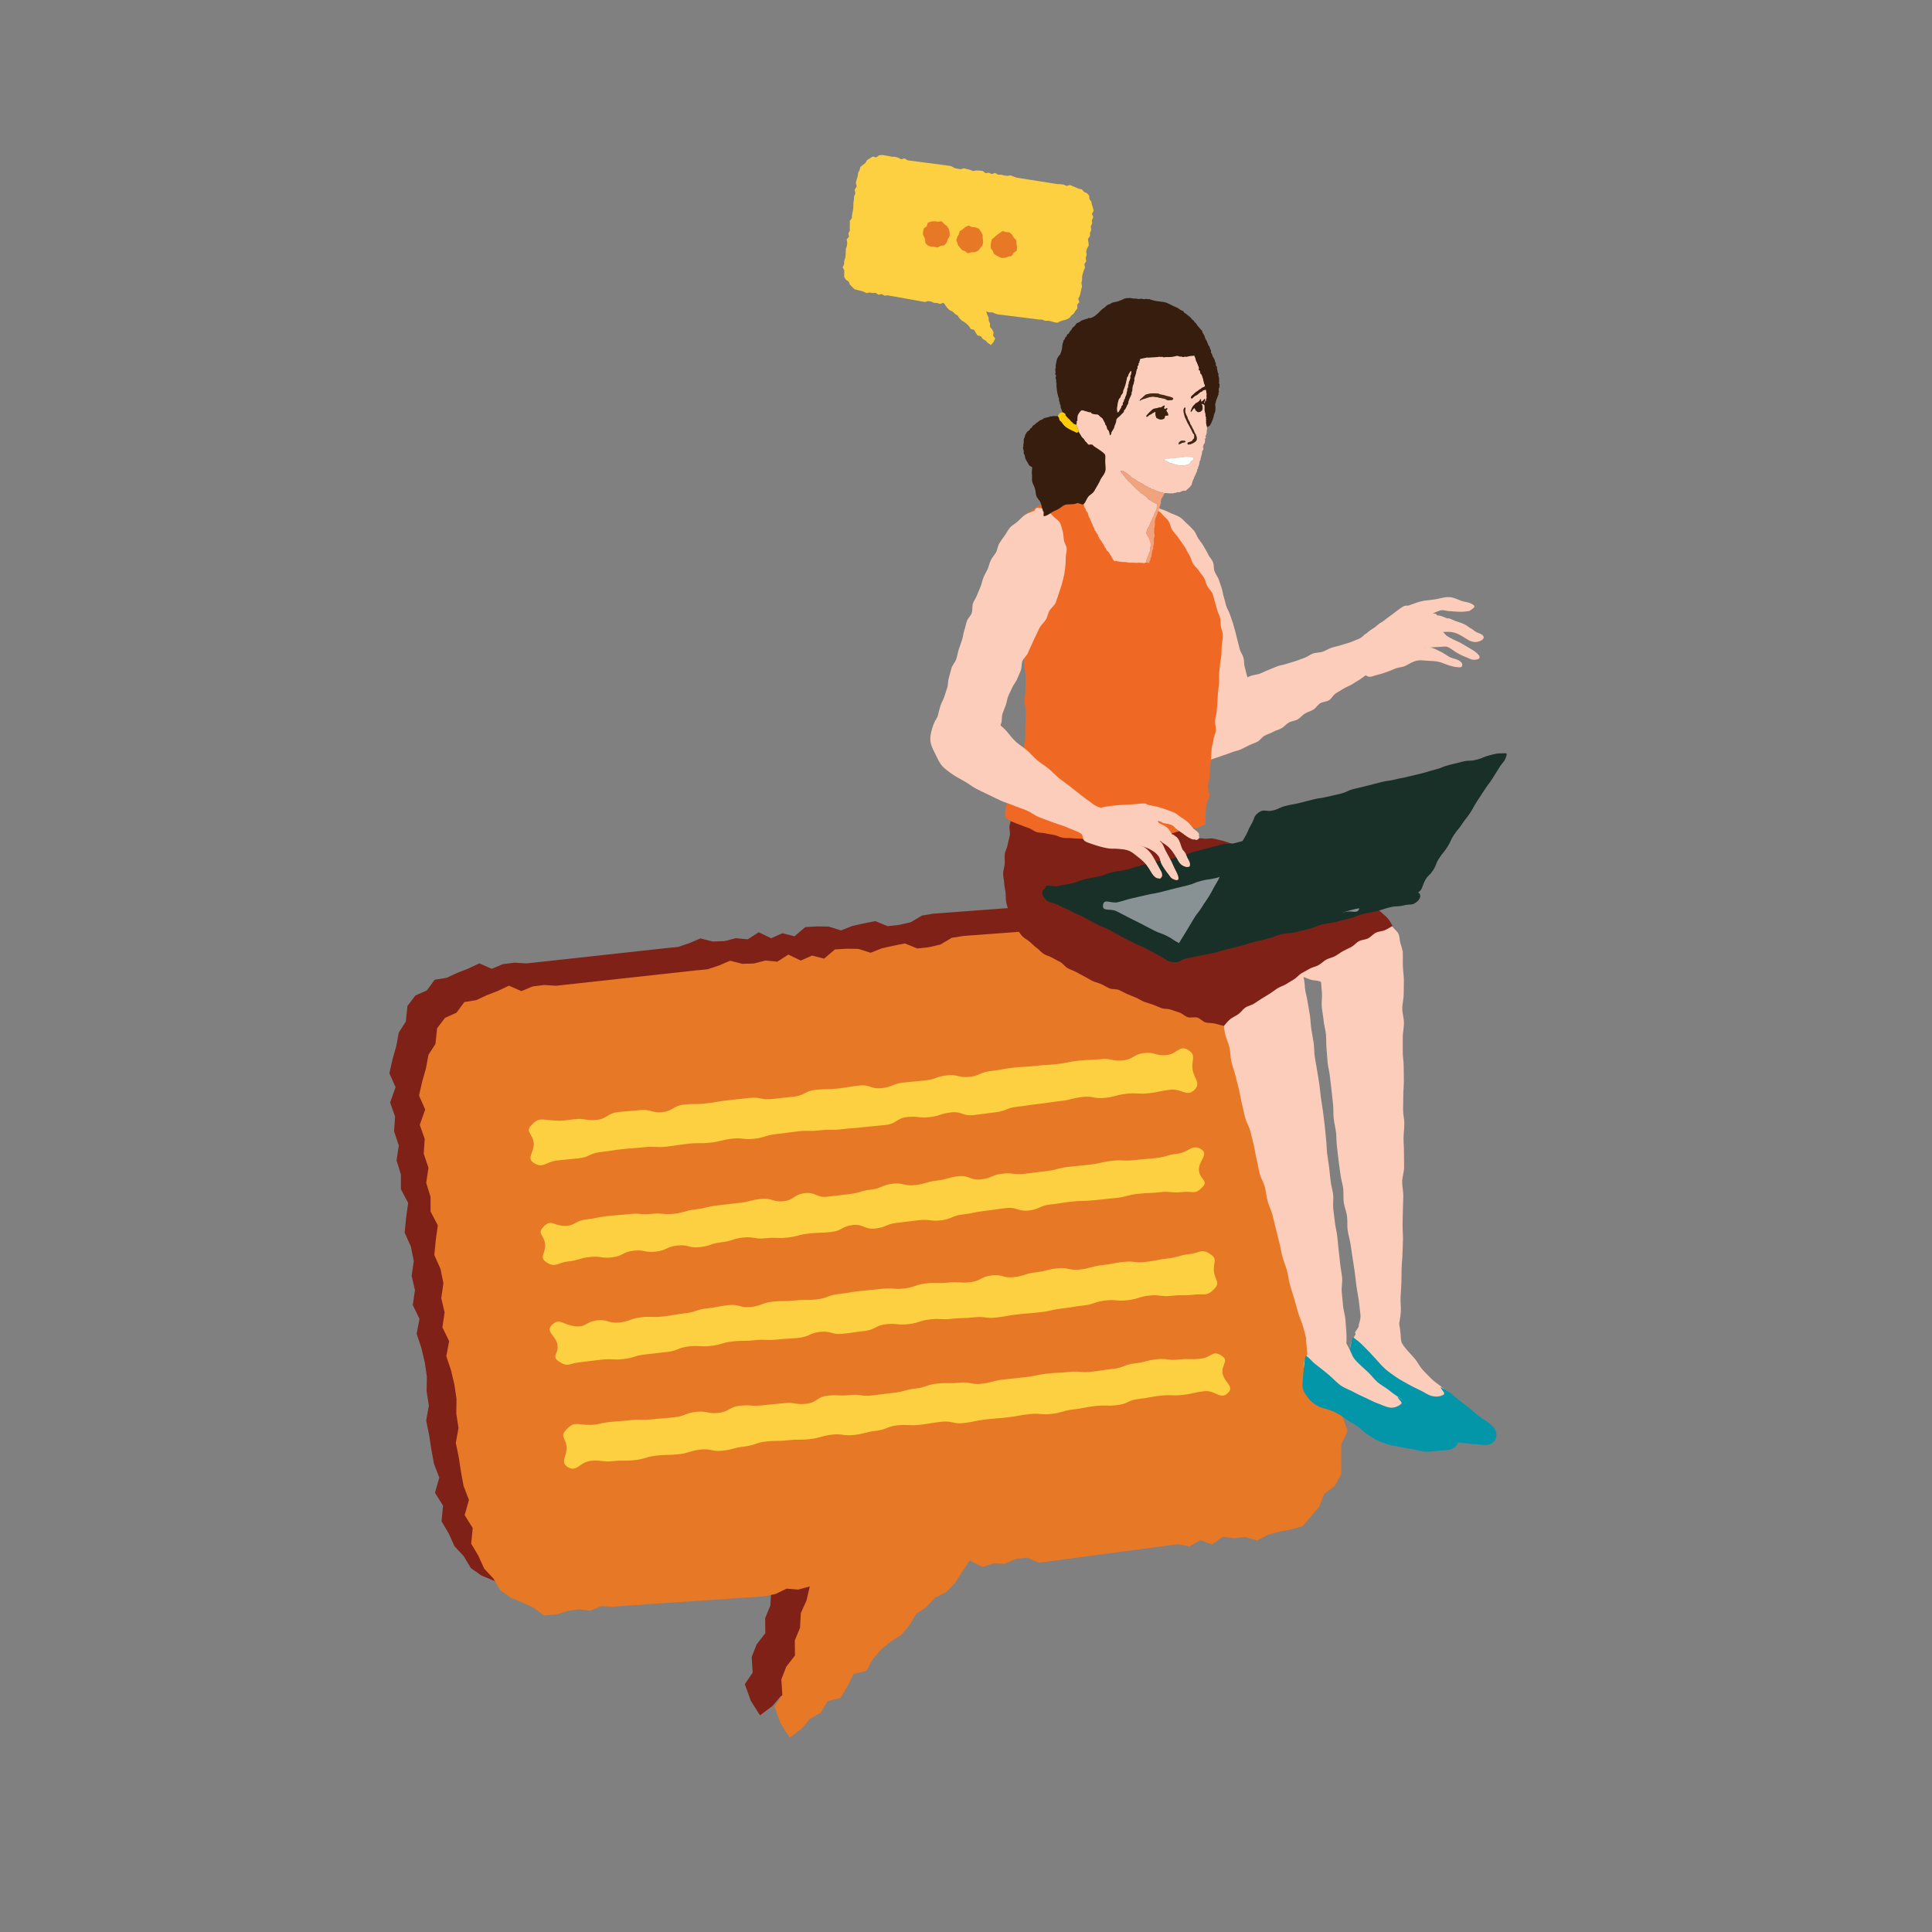 <?xml version="1.0" encoding="UTF-8"?>
<svg id="Layer_1" data-name="Layer 1" xmlns="http://www.w3.org/2000/svg" viewBox="0 0 1080 1080">
  <rect x="0" y="0" width="1080" height="1080" fill="#808080" stroke="none"/>
  <defs>
    <style>
      .cls-1 {
        fill: #432612;
      }

      .cls-2 {
        fill: #802118;
      }

      .cls-3 {
        fill: #371d0d;
      }

      .cls-4 {
        fill: #f06924;
      }

      .cls-5 {
        fill: #0396a8;
      }

      .cls-6 {
        fill: #f1a37e;
      }

      .cls-7 {
        fill: #183028;
      }

      .cls-8 {
        fill: #889194;
      }

      .cls-9 {
        fill: #fff;
      }

      .cls-10 {
        fill: #ffcc05;
      }

      .cls-11 {
        fill: #f9d3c0;
      }

      .cls-12 {
        fill: #fbcdba;
      }

      .cls-13 {
        fill: #e77825;
      }

      .cls-14 {
        fill: #472914;
      }

      .cls-15 {
        fill: #fdd041;
      }

      .cls-16 {
        fill: #3b200f;
      }
    </style>
  </defs>
  <g>
    <polygon class="cls-15" points="599.82 104.15 598.16 103.4 596.28 103.93 594.61 103.24 592.87 102.95 591.08 102.91 570.14 99.59 568.4 99.33 566.7 98.75 565.03 98.04 563.2 98.3 561.44 98.13 559.73 97.65 557.94 97.67 556.31 96.69 554.43 97.29 552.75 96.56 550.93 96.81 549.34 95.57 547.59 95.36 545.81 95.26 543.97 95.61 542.29 94.95 540.57 94.51 538.85 94.11 536.98 94.6 535.24 94.33 533.52 93.88 531.85 92.94 530.09 92.59 509.03 89.85 507.26 89.59 505.61 88.55 503.72 89.02 502.04 88.14 500.3 87.65 498.49 87.61 496.74 87.23 494.97 86.92 493.17 86.64 491.37 86.84 489.79 87.98 487.81 87.51 486.28 88.51 484.76 89.45 483.8 91.04 482.44 92.14 480.99 93.28 480.5 95.05 479.69 96.64 479.5 98.41 478.89 100.28 478.43 102.18 478.92 104.23 477.78 106.03 478.15 108.16 477.44 109.81 477.36 111.56 477.06 113.28 477.03 115.04 476.95 116.79 476.6 118.5 476.28 120.21 476.16 121.96 475.03 123.54 475.08 125.31 475.02 127.07 475.09 128.84 474.25 130.47 474.6 132.29 473.28 133.85 473.61 135.67 473.42 137.4 472.85 139.07 472.77 140.83 472.72 142.59 472.47 144.31 471.9 145.99 471.86 147.75 471.06 149.44 471.97 151.16 471.95 152.9 471.89 154.77 472.83 156.32 474.39 157.39 475.11 159.03 476.31 160.32 477.58 161.62 479.33 162.13 481.05 162.52 482.72 163.01 484.33 163.84 486.09 163.53 487.78 163.79 489.5 163.72 491.08 164.78 492.86 164.37 494.46 165.26 496.2 165.1 517.03 168.81 518.82 168.31 520.5 168.58 522.13 169.3 523.84 169.36 525.49 169.92 527.43 169.25 528.57 170.79 529.61 172.24 530.91 173.41 532.55 174.2 533.8 175.42 535.3 176.36 536.31 177.85 537.52 179.12 539.04 180.04 540.44 181.09 541.66 182.34 542.63 183.88 544.52 184.4 545.43 185.99 546.44 187.49 548.34 187.98 549.35 189.48 550.92 190.34 552.13 191.62 553.96 192.88 555.38 191.18 556.32 189.21 555.17 187.71 555.37 185.82 554.65 184.2 553.38 182.74 553.45 180.89 552.7 179.27 552.62 177.46 551.81 175.87 551.35 174.1 553.08 174.6 554.82 174.61 556.45 175.37 558.12 175.78 579.13 178.39 580.84 178.63 582.58 178.66 584.21 179.35 585.97 179.29 587.66 179.62 589.35 180.16 591.14 180.41 592.79 179.56 594.44 179.04 596.15 178.59 597.75 177.79 598.87 176.38 600.26 175.27 601.18 173.76 602.29 172.33 602.1 170.4 603.35 168.9 602.74 167 603.59 165.33 604.02 163.59 604.39 161.85 604.87 160.12 604.51 158.26 604.88 156.51 604.89 154.71 605.25 152.96 605.79 151.25 606.54 149.56 606.15 147.69 607.2 146.06 606.91 144.21 607.45 142.49 607.17 140.63 607.64 138.91 608.62 137.26 608.44 135.42 608.17 133.57 609.3 131.95 609.34 130.15 610.03 128.46 609.73 126.6 610.49 124.92 610.38 123.09 611.16 121.41 610.39 119.48 611.35 117.83 610.92 116.07 610.39 114.42 610.05 112.72 609.03 111.31 608.83 109.38 607.66 108.01 605.96 107.26 604.81 105.87 603.03 105.51 601.46 104.8 599.82 104.15"/>
    <polygon class="cls-13" points="562.38 129.73 564.36 129.93 565.82 131.29 566.79 132.92 568.09 134.33 568.21 136.23 568.54 138.12 568.37 140.15 566.6 141.32 565.62 143.02 563.71 143.47 561.95 144.09 560.04 144.22 558.44 143.6 556.97 142.77 555.53 141.8 554.97 140.14 553.91 138.9 553.82 137.32 553.94 135.77 554.39 133.89 555.88 132.6 557.22 131.42 558.71 130.36 560.42 129.17 562.38 129.73"/>
    <polygon class="cls-13" points="543.34 126.95 545.27 127.08 547.17 127.82 548.33 129.48 549.28 131.2 549.36 133.16 549.58 135.07 549.28 137.05 548.04 138.61 546.77 140.16 544.95 140.99 542.96 141.03 540.99 141.57 539.5 140.44 537.91 139.83 536.74 138.57 535.64 137.25 535.17 135.78 534.55 134.28 535.03 132.73 535.95 131.07 536.52 129.24 538.11 128.19 539.58 126.95 541.43 126.08 543.34 126.95"/>
    <polygon class="cls-13" points="524.35 123.94 526.43 123.7 527.79 125.24 529.37 126.4 530.42 128.1 530.87 130.05 530.84 132.06 529.77 133.76 529.17 135.65 527.82 137.16 525.77 137.46 524.02 138.38 522.1 137.89 520.32 137.85 518.62 137.18 517.31 135.89 517.15 133.94 516.7 132.58 515.91 131.21 516.01 129.67 516.36 127.75 517.99 126.56 518.66 124.51 520.55 123.78 522.5 123.71 524.35 123.94"/>
  </g>
  <g>
    <polygon class="cls-2" points="261.69 541.46 267.94 538.53 274.87 541.56 281.16 538.95 287.64 538.14 294.28 538.56 372.44 529.99 378.95 529.36 385.3 527.25 391.58 524.57 398.36 526.31 404.92 526.1 411.32 524.46 417.98 525.09 424.12 521.14 431.09 524.49 437.36 521.68 444.13 523.4 450.14 518.26 456.68 517.85 463.28 517.96 470.11 520.11 476.41 517.62 482.84 516.19 489.29 514.91 496.19 517.73 502.7 517.01 509.13 515.52 515.4 511.78 521.97 510.72 600.53 504.85 607.15 504.26 613.37 500.05 620.36 502.74 626.67 499.28 633.17 497.6 639.9 497.98 646.47 496.79 653.07 495.95 659.77 495.23 666.46 496.72 672.23 502.37 679.65 500.89 685.26 505.88 690.84 510.65 694.26 518.17 699.23 523.57 704.54 529.23 706.18 537.4 709.07 544.87 709.65 552.98 711.75 561.68 713.3 570.45 711.29 579.62 715.38 588.13 713.84 597.7 716.34 605.42 716.5 613.39 717.48 621.29 717.43 629.29 717.57 637.28 718.75 645.15 719.8 653.03 720.1 661 724.18 668.54 723.84 676.58 723.89 684.58 723.49 692.62 726.5 700.29 725.05 708.45 729.8 715.92 728.43 724.07 728.98 732.01 730.97 739.79 731.13 747.79 731.14 755.79 731.95 763.7 733.91 771.49 733.91 779.51 736.75 787.45 733.23 794.96 733.16 802.88 733.24 811.41 729.6 818.15 723.73 822.53 720.89 829.73 716.31 835.21 711.5 840.75 704.95 842.53 698.52 843.75 692.26 845.45 686.21 848.7 679.69 846.74 673.39 847.4 666.97 846.57 661.02 850.87 654.44 848.46 648.43 852 641.96 850.72 564.17 861.08 557.56 858.23 551.28 858.95 545.18 861.7 538.8 861.43 532.63 863.46 525.47 859.83 521.1 866.43 517.1 872.7 512.19 877.62 506.02 880.69 501.28 885.86 495.61 889.65 491.72 896.11 487.13 901.51 481.38 905.17 476.08 909.52 471.44 914.84 467.71 921.54 460.65 923.27 457.11 930.24 453.26 936.74 446.14 938.38 442.27 944.87 436.33 948.29 431.75 953.73 424.83 958.88 419.68 950.71 416.36 941.43 420.77 935 420.18 926.35 422.97 919.2 427.82 912.96 427.73 904.54 430.65 897.44 431.09 889.25 434.26 882.24 436.09 874.35 429.62 876.11 423.14 875.58 417.05 878.52 410.78 879.86 332.41 885.18 326.05 885.73 319.59 885.32 313.45 887.93 306.93 887.12 300.61 888.08 294.27 890.02 287.58 890.58 281.54 886.2 275.45 883.33 269.12 880.74 263.24 876.61 259.19 869.86 254.1 864.4 250.83 857.22 246.82 850.41 247.67 841.71 243.16 834.47 245.56 826.02 242.57 818.18 241.1 810.17 239.88 802.13 238.23 794.12 239.74 785.78 238.48 777.73 238.63 769.54 237.43 761.48 235.55 753.51 232.91 745.62 234.5 737.27 230.73 729.5 231.97 721.18 230.1 713.2 231.3 704.88 229.69 696.88 226.21 689.08 227.01 680.81 228.17 672.49 224.1 664.76 224.1 656.58 221.67 648.67 222.94 640.33 220.28 632.44 220.85 624.19 218.08 616.31 221.11 607.77 217.67 599.96 219.42 592.13 221.53 584.77 222.93 577.16 226.86 571.08 227.75 562.36 232.2 556.5 238.6 553.64 242.99 547.68 249.65 546.6 255.54 543.86 261.69 541.46"/>
    <polygon class="cls-13" points="278.26 553.94 284.51 551.01 291.44 554.04 297.73 551.43 304.22 550.62 310.85 551.04 389.01 542.46 395.52 541.84 401.87 539.73 408.15 537.05 414.94 538.79 421.49 538.58 427.9 536.94 434.56 537.57 440.69 533.62 447.66 536.97 453.93 534.16 460.7 535.88 466.72 530.74 473.25 530.33 479.85 530.44 486.68 532.59 492.98 530.1 499.41 528.67 505.86 527.39 512.76 530.21 519.27 529.49 525.71 528 531.98 524.26 538.55 523.2 617.1 517.33 623.73 516.74 629.94 512.53 636.93 515.22 643.24 511.76 649.74 510.08 656.47 510.46 663.04 509.27 669.65 508.43 676.34 507.71 683.03 509.2 688.81 514.85 696.22 513.37 701.83 518.36 707.41 523.13 710.83 530.65 715.8 536.04 721.12 541.71 722.76 549.88 725.64 557.35 726.23 565.46 728.32 574.16 729.87 582.93 727.86 592.1 731.95 600.6 730.42 610.18 732.92 617.9 733.08 625.87 734.05 633.76 734 641.77 734.14 649.76 735.32 657.62 736.37 665.51 736.67 673.48 740.75 681.02 740.41 689.06 740.47 697.05 740.06 705.1 743.07 712.76 741.62 720.93 746.37 728.4 745 736.55 745.55 744.49 747.54 752.27 747.71 760.26 747.72 768.27 748.53 776.18 750.49 783.97 750.49 791.99 753.33 799.92 749.81 807.44 749.73 815.36 749.81 823.89 746.18 830.63 740.3 835.01 737.47 842.21 732.88 847.69 728.08 853.23 721.52 855.01 715.09 856.23 708.84 857.93 702.79 861.18 696.26 859.21 689.97 859.88 683.55 859.05 677.59 863.35 671.02 860.94 665 864.47 658.53 863.2 580.75 873.56 574.13 870.71 567.86 871.43 561.75 874.18 555.37 873.91 549.21 875.93 542.05 872.31 537.68 878.91 533.68 885.18 528.77 890.1 522.6 893.17 517.85 898.34 512.18 902.13 508.3 908.59 503.71 913.99 497.95 917.65 492.65 922 488.01 927.32 484.29 934.01 477.22 935.75 473.68 942.72 469.83 949.22 462.71 950.86 458.84 957.35 452.9 960.77 448.32 966.21 441.4 971.35 436.25 963.19 432.93 953.91 437.34 947.48 436.76 938.83 439.54 931.68 444.39 925.44 444.3 917.02 447.22 909.92 447.66 901.73 450.83 894.72 452.67 886.83 446.19 888.59 439.72 888.06 433.62 891 427.36 892.34 348.99 897.66 342.62 898.21 336.16 897.8 330.02 900.4 323.5 899.6 317.19 900.56 310.85 902.5 304.16 903.06 298.12 898.68 292.03 895.81 285.7 893.22 279.82 889.09 275.76 882.34 270.67 876.87 267.4 869.7 263.39 862.89 264.25 854.19 259.73 846.95 262.14 838.5 259.14 830.66 257.67 822.65 256.45 814.61 254.8 806.6 256.31 798.26 255.06 790.21 255.2 782.01 254 773.96 252.12 765.99 249.48 758.1 251.08 749.74 247.3 741.98 248.54 733.66 246.67 725.68 247.87 717.36 246.26 709.36 242.78 701.56 243.59 693.29 244.75 684.97 240.68 677.24 240.67 669.06 238.25 661.14 239.52 652.81 236.86 644.92 237.42 636.67 234.65 628.79 237.69 620.24 234.24 612.44 236 604.61 238.1 597.25 239.51 589.64 243.43 583.56 244.33 574.84 248.77 568.98 255.17 566.12 259.57 560.16 266.22 559.08 272.11 556.34 278.26 553.94"/>
    <path class="cls-15" d="M297.02,628.99c-3.57,3.75.73,4.68,1.31,9.82s-4.32,8.36,0,11.23c5.14,3.41,6.82-.62,12.95-1.31s6.14-.54,12.27-1.23,5.89-2.78,12.02-3.46,6.1-.96,12.23-1.64,6.16-.42,12.29-1.11,6.25.39,12.38-.3,6.1-.94,12.23-1.63,6.22.08,12.34-.6,6.04-1.53,12.16-2.22,6.29.73,12.42.04,5.99-1.9,12.12-2.59,6.11-.86,12.24-1.55,6.22.12,12.34-.57,6.21.05,12.34-.63,6.15-.48,12.28-1.17,6.14-.56,12.27-1.24,5.79-3.7,11.92-4.39,6.29.75,12.42.06,5.98-1.98,12.11-2.67,6.45,2.2,12.58,1.51,6.11-.88,12.24-1.57,5.94-2.4,12.07-3.09,6.1-.92,12.23-1.61,6.1-.93,12.23-1.62,6.03-1.53,12.16-2.22,6.34,1.17,12.47.49,6.03-1.62,12.16-2.31,6.25.41,12.38-.28,6.07-1.29,12.2-1.98,9.24,4.39,13.5-.08c3.57-3.75-.68-6.42-1.26-11.57s2.18-7.49-2.13-10.36c-5.14-3.41-6.14,1.94-12.27,2.63s-6.41-1.8-12.54-1.12-5.82,3.41-11.95,4.1-6.36-1.35-12.48-.66-6.19.13-12.32.82-6.07,1.25-12.2,1.93-6.17.35-12.29,1.04-6.17.29-12.3.98c-6.13.69-6.08,1.15-12.21,1.84s-5.92,2.58-12.05,3.27-6.38-1.54-12.51-.85-5.97,2.15-12.09,2.83-6.15.52-12.27,1.21-5.93,2.43-12.06,3.12-6.45-2.16-12.57-1.47-6.09,1-12.22,1.69-6.2.06-12.33.75-5.86,3.09-11.99,3.77-6.13.64-12.26,1.33-6.35-1.28-12.48-.6-6.14.62-12.27,1.31-6.09,1.07-12.22,1.76-6.21-.02-12.34.67-5.81,3.5-11.94,4.19-6.41-1.83-12.54-1.14-6.16.43-12.29,1.12-5.8,3.67-11.93,4.35-6.33-1.06-12.46-.37-6.03,1.09-12.19.68-7.65-1.81-11.91,2.66Z"/>
    <path class="cls-15" d="M303.7,685.89c-3.57,3.75.41,4.36.98,9.5s-3.62,7.31.69,10.17c5.14,3.41,6.1.29,12.23-.4s6-1.79,12.13-2.48,6.3.88,12.43.19,5.87-3.03,11.99-3.72,6.34,1.2,12.47.51,5.9-2.71,12.03-3.4,6.38,1.6,12.51.91,5.98-2.04,12.11-2.73,5.99-1.96,12.12-2.65,6.33,1.1,12.46.41,6.24.29,12.37-.4,6.03-1.6,12.16-2.28,6.19-.15,12.31-.84,5.85-3.18,11.98-3.87,6.5,2.62,12.63,1.94,5.93-2.47,12.06-3.16,6.12-.8,12.25-1.49,6.29.76,12.42.07,5.92-2.55,12.05-3.24,6.06-1.32,12.19-2.01,6.1-.92,12.23-1.61,6.44,2.06,12.57,1.38,5.91-2.68,12.04-3.37,6.1-.95,12.23-1.64,6.2-.07,12.33-.75,6.14-.57,12.27-1.26,6.03-1.61,12.16-2.3,6.18-.23,12.31-.92,6.28.61,12.41-.08,7.07,1.74,11.33-2.73c3.57-3.75-1.34-4.11-1.92-9.26s5.72-8.98,1.41-11.84c-5.14-3.41-7.09,1.65-13.22,2.33s-6,1.8-12.13,2.48-6.15.47-12.28,1.16-6.24-.31-12.37.37-6.05,1.43-12.17,2.12-6.14.59-12.27,1.28-6.02,1.66-12.15,2.35-6.11.83-12.24,1.52-6.29-.75-12.42-.06-5.93,2.51-12.05,3.19-6.48-2.44-12.61-1.76-6.01,1.76-12.14,2.45-6,1.82-12.13,2.51-6.37-1.47-12.5-.78-5.91,2.59-12.04,3.28-6,1.84-12.13,2.53-6.12.76-12.25,1.45-6.51-2.68-12.64-1.99-5.78,3.81-11.91,4.49-6.43-1.97-12.56-1.28-6.03,1.55-12.16,2.23-6.12.73-12.25,1.42-6.04,1.53-12.17,2.22-6.01,1.77-12.14,2.46-6.28-.65-12.41.04-6.27-.58-12.4.11-6.16.44-12.29,1.13-6.07,1.25-12.2,1.94-6.1,3.82-12.27,3.51-7.18-3.84-11.44.63Z"/>
    <path class="cls-15" d="M308.35,740.86c-3.57,3.75,2.71,5.9,3.29,11.04s-3.53,6.31.78,9.17c5.14,3.41,5.37,1.16,11.5.47s6.12-.78,12.25-1.47,6.24.33,12.37-.36,5.99-1.88,12.12-2.57,6.13-.69,12.26-1.38,5.94-2.4,12.07-3.09,6.25.39,12.38-.3,6-1.8,12.13-2.49c6.13-.69,6.21,0,12.34-.69s6.24.31,12.37-.37,6.18-.27,12.3-.96,5.91-2.66,12.04-3.35,6.4,1.79,12.53,1.1,6.11-.89,12.23-1.58,5.86-3.09,11.98-3.78,6.28.65,12.41-.03,5.99-1.97,12.12-2.66,6.24.34,12.37-.35,6.19-.13,12.32-.81,6.3.79,12.42.1,6.09-1.09,12.22-1.78,6.15-.47,12.28-1.16,6.05-1.41,12.18-2.1,6.09-1.02,12.22-1.71,5.97-2.08,12.1-2.77,6.27.54,12.4-.15,5.99-1.91,12.13-2.6,6.3.83,12.43.14,6.22.04,12.35-.65,7.28,1.26,11.54-3.21c3.57-3.75.42-4.63-.16-9.78s2.33-6.76-1.98-9.62c-5.14-3.41-5.81-.71-11.94-.02s-6.01,1.75-12.14,2.43-6.07,1.22-12.2,1.91-6.28-.7-12.41-.01-6.07,1.17-12.2,1.86-6.01,1.71-12.14,2.4-6.36-1.38-12.49-.69-6.03,1.56-12.16,2.25c-6.13.69-5.98,1.98-12.11,2.67s-6.39-1.63-12.52-.94-5.86,3.09-11.99,3.78-6.26-.46-12.39.22-6.23-.21-12.35.48-5.97,2.13-12.1,2.82-6.26-.51-12.39.18-6.14.55-12.27,1.23-6.09,1.04-12.22,1.73-5.95,2.28-12.08,2.96-6.22-.08-12.34.61-6.21-.04-12.34.65-5.95,2.29-12.08,2.98-6.4-1.72-12.53-1.04-6.08,1.18-12.21,1.86-5.98,2.02-12.11,2.71-6.08,1.09-12.21,1.78-6.23-.22-12.36.47-5.96,2.19-12.1,2.88-6.42-1.88-12.55-1.19-6.17,4.05-12.29,3.3c-6.94-.85-8.82-5-13.08-.53Z"/>
    <path class="cls-15" d="M316.52,799.19c-3.57,3.75-.41,4.31.16,9.45s-3.77,8.49.54,11.35c5.14,3.41,6.75-2.66,12.88-3.35s6.3.84,12.43.16,6.22.11,12.35-.58,6-1.84,12.13-2.53,6.2-.08,12.33-.76,5.99-1.91,12.12-2.6,6.35,1.3,12.48.61,6.02-1.63,12.15-2.32,5.97-2.11,12.1-2.8,6.2-.01,12.33-.7,6.21.02,12.34-.67,6.01-1.77,12.14-2.46,6.3.85,12.43.16,6.03-1.6,12.15-2.29,5.94-2.39,12.06-3.07,6.25.38,12.38-.3,6.09-1.03,12.22-1.72,6.36,1.42,12.49.73,6.06-1.32,12.19-2.01c6.13-.69,6.15-.49,12.28-1.17s6.08-1.13,12.21-1.81,6.27.56,12.4-.13,6.01-1.78,12.14-2.47,6.07-1.23,12.2-1.92,6.22.17,12.35-.52,5.9-2.76,12.03-3.44,6.08-1.13,12.21-1.82,6.23.24,12.36-.45,6.06-1.37,12.19-2.06,9.05,5.29,13.3.82c3.57-3.75-2.58-5.86-3.15-11s3.77-6.79-.54-9.65c-5.14-3.41-5.51.94-11.64,1.63s-6.23-.19-12.35.5-6.3-.83-12.43-.14-6.03,1.61-12.15,2.29-5.94,2.36-12.07,3.05-6.1.94-12.23,1.63-6.27-.59-12.4.09-6.18.27-12.31.95-6.06,1.28-12.19,1.97-6.13.66-12.26,1.35-6.02,1.64-12.15,2.33-6.35-1.27-12.48-.58-6.23-.2-12.35.49-5.97,2.08-12.1,2.77-6.02,1.69-12.14,2.37-6.11.82-12.24,1.51-6.31-.9-12.44-.22c-6.13.69-6.25-.35-12.37.34s-5.77,3.85-11.9,4.53-6.32-1.03-12.45-.34-6.15.52-12.28,1.21-6.26-.46-12.39.23-5.84,3.31-11.97,3.99-6.35-1.28-12.48-.59-5.94,2.35-12.07,3.04-6.16.45-12.29,1.14-6.23-.21-12.37.48-6.16.43-12.29,1.12-6.01,1.76-12.18,1.48-7.14-1.75-11.4,2.71Z"/>
  </g>
  <g>
    <path class="cls-12" d="M644.25,284.38c.47-2.6,2.46-.4,5.58.49,1.46.41,3.1,1.29,4.92,2.11,1.48.67,3.29,1.19,4.9,2.21,1.4.89,2.55,2.4,3.97,3.62,1.27,1.09,2.51,2.37,3.74,3.76,1.12,1.26,1.56,3.1,2.6,4.63.95,1.39,2.11,2.68,2.96,4.32.71,1.36,1.71,2.75,2.46,4.43.65,1.46,2.05,2.72,2.72,4.37.61,1.51.24,3.48.86,5.12.59,1.54,1.74,2.92,2.33,4.55s1.07,3.19,1.63,4.81.65,3.34,1.2,4.96.8,3.29,1.32,4.91,1.53,3.07,2.04,4.68,1.17,3.2,1.67,4.8.9,3.29,1.38,4.89.76,3.35,1.24,4.93c.5,1.67.78,3.36,1.24,4.93.5,1.7,1.62,3.14,2.07,4.68.5,1.75.25,3.59.67,5.09.53,1.85.87,3.53,1.25,4.91.86,3.08,2.44,4.97,2.44,4.97-1.29,2.12-2.34,1.48-3.63,3.61s-.12,2.83-1.42,4.96-2.29,1.52-3.58,3.64-.46,2.63-1.75,4.75-2,1.69-3.29,3.82-1.23,2.16-2.53,4.28-1.59,1.94-2.88,4.07-.37,2.69-1.66,4.82-.57,4.74-3.01,4.23-.16-2.81-.73-5.33-.88-2.45-1.46-4.97-.88-2.45-1.46-4.97.22-2.7-.36-5.22-.93-2.44-1.51-4.96-1.27-2.36-1.84-4.88-.37-2.57-.95-5.09-.26-2.59-.84-5.11-1.21-2.37-1.79-4.89.24-2.71-.33-5.23-.16-2.62-.74-5.14-1.63-2.28-2.21-4.8-.05-2.64-.63-5.16-1.44-2.32-2.02-4.84-.27-2.59-.85-5.11-.55-2.52-1.12-5.04-.17-2.61-.75-5.13-.16-2.61-.74-5.13-1.33-2.35-1.91-4.87-.87-2.45-1.45-4.97-.42-2.56-1-5.08-.38-2.57-.95-5.09-.73-2.49-1.31-5.01-.43-2.55-1.01-5.07.09-2.68-.49-5.2-.82-2.47-1.78-4.88-1.7-2.61-1.23-5.16Z"/>
    <path class="cls-12" d="M768.88,373.86c-.23,2.56-1.97,1.22-4.68,3.06-1.2.81-2.54,1.91-4.17,3-1.31.87-2.84,1.68-4.38,2.7-1.35.89-3.1,1.35-4.61,2.34-1.38.9-2.9,1.71-4.39,2.67-1.4.9-2.2,2.84-3.68,3.78s-3.5.82-4.98,1.74-2.38,2.63-3.85,3.54-3.21,1.29-4.69,2.19-2.56,2.39-4.04,3.27-3.45.89-4.94,1.75-2.6,2.36-4.09,3.2-3.26,1.22-4.75,2.05-3.21,1.3-4.71,2.1-2.53,2.6-4.03,3.38-3.23,1.3-4.74,2.04-3.1,1.58-4.62,2.28c-1.61.74-3.4.93-4.93,1.58-1.64.7-3.3,1.15-4.84,1.72-1.7.63-3.29,1.22-4.83,1.68-1.78.53-3.36,1.17-4.9,1.45-1.92.35-3.64,1.05-5.11.95-1.83-.13-3.56-.64-5.15-1.01-1.8-.42-3.55-.82-5.03-1.5-1.68-.78-2.86-2.2-4.09-3.25-1.39-1.19-3.15-2.11-3.92-3.57-.82-1.55-.05-3.54-.14-5.29-.08-1.65-.57-3.35.04-5.08.53-1.52.9-3.38,1.99-4.9.94-1.31,2.73-2.07,4.11-3.33,1.19-1.09,2.7-1.87,4.24-2.9,1.36-.91,2.4-2.52,4.03-3.36,1.4-.72,3.3-.88,5.06-1.69,1.5-.69,2.84-2.01,4.56-2.75,1.55-.67,3.4-.83,5.09-1.54,1.58-.65,3.25-1.22,4.94-1.9,1.6-.64,2.97-1.97,4.65-2.62s3.36-1.02,5.03-1.66,3.18-1.52,4.85-2.15,3.51-.66,5.17-1.28,3.2-1.5,4.87-2.11,3.24-1.42,4.9-2.02,3.49-.76,5.14-1.35,3.42-.96,5.07-1.55,3.33-1.25,4.97-1.83,3.14-1.84,4.77-2.41,3.66-.39,5.28-.95c1.73-.6,3.24-1.63,4.85-2.18,1.75-.6,3.53-.88,5.11-1.42,1.8-.61,3.54-1,5.07-1.52,1.91-.65,3.5-1.49,4.92-1.96,3.18-1.07,3.75-4.33,5.28-2.18,1.37,1.93-.5,2.7,0,5.01s.87,2.23,1.38,4.54-.21,2.62.69,4.82c.95,2.34,2.44,2.06,2.23,4.42Z"/>
    <g>
      <path class="cls-12" d="M759.44,364.83c.28-2.12.6-4.29,1.56-6.22.93-1.86,2.6-3.17,4.17-4.53,2.11-1.83,4.12-3.85,6.34-5.55,2.28-1.74,4.56-3.49,6.88-5.18,2.01-1.46,3.99-3.19,6.16-4.41.83-.47,1.93-.36,2.88-.44,2.13-.71,4.22-1.65,6.38-2.21,2.87-.75,5.88-.79,8.8-1.31,2.42-.43,4.79-1.25,7.25-1.2,2.46.04,4.52,1.12,6.79,2.01,1.82.72,3.93.68,5.67,1.61.66.35,1.65.69,1.87,1.45.19.67-.62,1.08-1.12,1.52-.57.49-1.09.92-1.84,1.18-3.78.79-7.72.3-11.52.04-1.24-.09-2.55-.62-3.77-.47-1.83.22-3.53,1.29-5.31,1.79-1.21.34-2.3.83-3.48,1.27.4-.02.65.01,1.04.01,1.94,0,3.89-.41,5.8-.18,1.88.22,3.55,1.15,5.35,1.79.02,0,.12-.26.13-.26,1.26.2,2.34.93,3.56,1.4,2.24.86,4.69,1.34,6.68,2.66.76.5,1.43,1.05,2.21,1.52,1.25.52,2.19,1.63,3.38,2.25,1.22.64,3.11.96,3.85,2.16.88,1.42-.73,2.43-2.05,2.92-2.16.82-4.27.46-6.16-.61-2.43-1.39-4.68-3.1-7.34-4-2.7-.91-5.52-.69-8.36-.43-.1,0-.38.23-.49.24.19.02.63-.96.82-.93,1.34.24,2.11,1.93,3.2,2.7,2.81,1.98,6.25,3.01,9.18,4.81,1.5.92,2.99,1.8,4.51,2.68,1,.57,6.67,4.05,3.9,5.5-.79.41-1.87.38-2.74.38-1.2,0-2.26-.75-3.38-1.15-2.49-.88-4.8-2.05-7.01-3.47-1.19-.76-2.32-1.76-3.6-2.36-1.64-.77-3.61-.17-5.4-.15-2.85.03-5.51.28-8.24.97,1.02,0,1.93-.74,2.95-.71,2.21.08,4.01,1.3,5.82,2.09s3.4,2.03,5.26,3.1c1.77,1.01,4,1.14,5.73,2.22,1.03.64,2.13,1.69,1.51,3.02-.45.98-1.55.67-2.49.61-3.16-.21-5.94-1.41-8.84-2.5-3.35-1.25-7.04-.88-10.56-1.29-4.02-.47-6.3,1.27-9.72,3.03-1.67.86-3.8.75-5.54,1.49-3.5,1.49-7.05,2.87-10.77,3.71-1.41.32-2.94,1.23-4.36.82-1.08-.31-2.11-1.03-2.86-1.82-1.52-1.34-2.54-3.4-2.97-5.43s.05-4.24.29-6.12Z"/>
      <path class="cls-12" d="M804.01,344.49c-.54,1.74-1.3,3.25-2.61,4.55-1.72,1.72-3.79,2.95-6.05,3.62-2.08.62-4.19.97-5.91,2.33-1.5,1.18-2.38,2.94-3.6,4.39-1.4,1.67-3.1,3.28-4.85,4.68s-4,2.06-6.01,2.95c-1.9.85-3.84,1.23-5.85,1.05s-4.29-.27-5.97-1.56c-1.27-.97-2.28-2.87-3.15-4.53.29-1.15.23-2.42.76-3.49.93-1.86,2.61-3.32,4.18-4.68,2.11-1.83,4.21-3.76,6.44-5.46.16-.12.47-.22.62-.33.62-.13,1.38.2,1.98.08,1.52-.31,3.02-.76,4.53-1.14,3.24-.81,6.53-1.45,9.81-2.07,2.15-.41,4.27-1.07,6.44-1.46s4.33-.91,6.51-1.13c-.23.06-.32.83-.55.9-1.21.34-2.44.44-3.61.88.4-.02.69-.62,1.09-.62,1.94,0,3.8,1.08,5.71,1.3.1,0,0-.28.1-.27Z"/>
      <path class="cls-12" d="M775.67,366.49c2.61-.85,4.46-2.89,6.26-4.79s3.08-4.34,4.89-6.2,4.08-3.6,6.74-4.35c3.13-.88,6.33-.96,8.41-3.75.91-1.22,2.5-3.76.17-4.38-.92-.24-1.75-.13-2.65.19-2.7.95-5.48,1.91-8.36,2.44s-5.86.06-8.7.57-5.59,1.64-8.31,2.53-5.53,1.77-7.94,3.45c-1.58,1.1-3.33,2.67-4.63,4.34s-1.85,3.62-1.13,5.85c.65,1.99,2.41,3.17,4.33,3.82,3.46,1.17,7.49,1.39,10.92.28Z"/>
    </g>
    <g>
      <path class="cls-12" d="M784.17,531.69c.02,2.63.01,5.18.04,7.92s.54,5.33.56,8.06-.1,5.34-.09,8.06-.8,5.35-.79,8.07.92,5.35.93,8.06-.68,5.36-.67,8.07,0,5.36,0,8.06.51,5.37.52,8.06.08,5.37.09,8.07-.3,5.38-.3,8.07-.11,5.38-.12,8.07.71,5.39.7,8.07-.44,5.39-.45,8.07.27,5.4.25,8.07.08,5.41.06,8.07-1.05,5.4-1.07,8.06.66,5.42.63,8.08-.21,5.43-.25,8.07-.13,5.43-.17,8.07.29,5.45.24,8.07c-.05,2.77-.23,5.46-.29,8.07-.06,2.79-.42,5.48-.49,8.06-.08,2.83-.02,5.52-.11,8.07-.1,2.89-.35,5.57-.46,8.05-.14,3.02.3,5.75.14,8.09-.24,3.52-.92,6.44-1.22,8.22-3.25.96-3.48-.58-6.88-.42s-3.36.84-6.75,1-3.73,1.68-6.95.59c-3.72-1.26-.07-3.25-.83-8.25-.33-2.18-.48-4.82-.92-7.81-.35-2.36-.87-4.94-1.28-7.76-.35-2.44-.55-5.06-.94-7.81-.35-2.48-.81-5.06-1.19-7.77-.35-2.5-.79-5.09-1.16-7.78-.35-2.52-1.24-5.05-1.61-7.72-.35-2.54,0-5.23-.35-7.89s-1.47-5.04-1.82-7.69,0-5.25-.34-7.88c-.33-2.56-1.18-5.1-1.51-7.73s-.72-5.16-1.05-7.79-.59-5.18-.91-7.81-.2-5.24-.51-7.86-1-5.14-1.3-7.76-.07-5.26-.36-7.87-.55-5.2-.84-7.82-.65-5.2-.92-7.81-1.02-5.16-1.29-7.77c-.27-2.61-.35-5.24-.61-7.85-.26-2.61-.06-5.27-.31-7.87s-1.07-5.18-1.31-7.78-.82-5.2-1.04-7.81.29-5.3.08-7.91-.47-5.24-.66-7.83-.82-5.56-1-8.15c3.52-1.78,4.1-.07,7.99-.7s3.91-.53,7.8-1.17,3.88-.73,7.77-1.37,3.85-.89,7.74-1.52,3.95-.33,7.77-1.34,3.9-1.73,7.79-1.06Z"/>
      <g>
        <path class="cls-12" d="M757.75,745.96c-.92,1.58-2.37,3.54-2.77,5.77s-.46,4.83.91,6.45c.84.99,2.63.89,3.73,1.59,2.96,1.87,4.23,5.89,6.14,8.7,2.03,2.99,3.87,6.21,6.39,8.81,1.7,1.76,3.94,2.98,5.87,4.48s3.88,2.99,6.03,4.17,4.34,2.31,6.67,3.09c1.85.62,4.73,1.48,7.76,1.99,2.72.46,5.69.96,8.07.44,2.73-.6,5.02-2.53,5.59-5.59.46-2.49-.93-3.64-2.4-5.71-1.46-2.07-2.19-3.58-4.2-5.13-1.72-1.33-3.72-2.64-5.47-4.36-1.65-1.62-3.34-3.31-4.89-5.03-1.64-1.82-2.66-4.09-4.04-5.76-2.45-2.97-5.37-5.62-7.38-8.9-.9-1.47-.62-4.81-1.12-7.91s-1.16-6.48-2.26-7.83c-.75-.92-3.77-.4-6.4-.03s-5.07.5-5.87.04c-1.29-.73-2.84-1.06-4.22-1.6-1.96-.77-2.91.31-2.82,2.2.18,3.76-1.67,5.93-3.59,8.96-.15.24.43.93.28,1.18Z"/>
        <path class="cls-5" d="M826.77,791.63c1.58,1.17,3.22,2.26,4.85,3.37,3.01,2.06,5.71,4.82,4.68,8.71-.57,2.16-2.42,3.58-4.78,3.99s-4.89-.43-6.56-.41c-2.38.03-4.7-.34-7.06-.66s-4.75-.37-7.05-1.01c-1.99-.56-4.55-.96-7.11-1.81-2.29-.76-4.73-1.52-6.93-2.46-2.48-1.06-4.7-2.45-6.39-3.68-2.47-1.8-3.66-4.04-5.29-5.8s-3.8-2.91-6.41-4.54c-2.25-1.4-3.59-3.56-5.44-4.99s-3.82-2.88-6.19-4.08c-1.91-.96-4.26-1.35-6.12-2.55s-3.03-3.04-4.18-4.93c-1.26-2.09-2.91-3.72-3.16-6.19-.21-2.09-.02-4.18.29-6.24.13-.87,1.7-10.94,2.53-10.78,1.76,1.31,3.4,2.58,4.98,4.11,2.78,2.7,5.39,5.46,7.96,8.35,1.67,1.87,3.32,3.79,5.21,5.43s4,3.04,6.05,4.48,4.31,2.55,6.47,3.8c2.15,1.25,4.45,2.31,6.75,3.41s4.4,2.74,6.84,3.29c1.99.45,4.36.37,6.18-.79,1.51-.96-1.44-2.71-1.54-4.39,1.63,1.36,3.64,2.17,5.41,3.39s3.23,2.86,4.95,4.09c1.92,1.38,3.71,2.93,5.58,4.36s3.57,3.11,5.47,4.52Z"/>
      </g>
    </g>
    <path class="cls-12" d="M711.18,483.46c.26.09,2.22.59,4.98,1.63,1.35.51,2.68,1.82,4.46,2.51,1.45.57,3.26.6,4.95,1.27,1.49.6,3.06,1.25,4.69,1.92,1.51.62,3.2.98,4.8,1.66s2.67,2.27,4.24,2.96,3.28.89,4.84,1.58,2.94,1.69,4.48,2.4,3.3.96,4.81,1.7,3.08,1.46,4.57,2.22,3.13,1.42,4.58,2.21c1.53.84,3.02,1.68,4.42,2.51,1.52.91,3.07,1.69,4.4,2.58,1.51,1.02,2.19,2.95,3.38,3.93,1.49,1.23,2.66,2.28,3.54,3.43,1.08,1.4,2.62,2.43,3.38,3.95s.63,3.44,1.07,5.09,1.14,3.25,1.26,4.96.15,3.45-.09,5.15-.23,3.55-.83,5.16-1.15,3.44-2.12,4.87-2.66,2.36-3.96,3.53-2.93,1.65-4.5,2.49c-1.47.78-2.82,1.94-4.56,2.41-1.37.37-3.13.14-5.22-.02-1.56-.12-3.38.19-5.28-.17-1.6-.31-3.15-1.43-4.95-1.9-1.62-.42-3.34-.73-5.09-1.26-1.62-.49-3.23-1.19-4.94-1.76-1.62-.54-3.19-1.33-4.88-1.93s-3.56-.38-5.22-1.01-3.29-1.18-4.93-1.83-2.91-2.14-4.54-2.8-3.43-.88-5.04-1.55-3.1-1.7-4.7-2.38-3.26-1.33-4.85-2.02-3.24-1.41-4.81-2.11-3.31-1.29-4.87-1.99c-1.65-.75-3.64-.63-5.17-1.33-1.67-.77-3.22-1.61-4.73-2.31-1.71-.8-3.25-1.67-4.7-2.37-1.8-.86-3.54-1.34-4.88-1.99-2.99-1.45-4.11-2.66-4.11-2.66,1.83-1.91,1.81-1.93,3.64-3.84s1.94-1.81,3.77-3.72,1.92-1.82,3.75-3.74,1.28-2.44,3.11-4.35,1.94-1.81,3.77-3.72,2.25-1.51,4.08-3.42,1.17-2.54,3-4.45,2.21-1.55,4.04-3.47,1.61-2.12,3.37-4.11,1.7-2.07,3.61-3.9Z"/>
    <g>
      <g>
        <path class="cls-12" d="M729.45,552.53c.41,2.51,1.09,4.79,1.49,7.39s.91,5.07,1.3,7.66.43,5.15.81,7.74.92,5.08,1.29,7.67.26,5.18.62,7.76.96,5.08,1.31,7.66.9,5.1,1.25,7.68.58,5.15.91,7.72.83,5.12,1.16,7.69.61,5.15.94,7.72.45,5.18.77,7.74.26,5.2.57,7.77.8,5.14,1.11,7.7.54,5.18.84,7.73,1.13,5.11,1.42,7.67-.22,5.27.06,7.82.67,5.18.94,7.72,1.01,5.15,1.28,7.69.53,5.21.79,7.74.62,5.21.87,7.73c.26,2.66.84,5.21,1.08,7.71.25,2.68-.44,5.35-.22,7.83.24,2.71.53,5.29.73,7.74.23,2.77,1.13,5.3,1.31,7.69.21,2.89.46,5.49.58,7.76.18,3.35-.08,6.29-.11,8.07-3.76.21-3.68-1.2-7.38-1.89s-3.76-.41-7.46-1.1-3.69-.78-7.39-1.47c0,0-.59-2.78-2.03-7.76-.63-2.17-1.86-4.62-2.7-7.6-.67-2.35-1.39-4.94-2.18-7.74-.69-2.42-1.59-4.96-2.36-7.69-.69-2.47-.89-5.2-1.64-7.9-.69-2.49-1.78-4.98-2.52-7.65-.69-2.51-1.02-5.21-1.75-7.87-.69-2.53-1.2-5.17-1.92-7.82s-1.21-5.18-1.92-7.82c-.69-2.55-1.99-4.98-2.7-7.61s-.86-5.29-1.56-7.91-2.22-4.93-2.91-7.56-.98-5.27-1.67-7.89-.9-5.29-1.58-7.9-1.26-5.2-1.92-7.82-2.26-4.95-2.92-7.57-1.17-5.23-1.82-7.85-1.01-5.27-1.66-7.89-1.33-5.2-1.96-7.81-1.63-5.13-2.25-7.74-.47-5.41-1.09-8.02-1.88-5.08-2.49-7.69-.5-5.4-1.09-8.01-1.74-5.6-2.31-8.21c3.53-2.02,4.26-.21,8.25-1.01s4.01-.69,8-1.5,3.93-1.11,7.92-1.92,3.97-.92,7.95-1.73,4.11-.31,8.02-1.44,3.89-1.87,7.94-1.43Z"/>
        <g>
          <path class="cls-12" d="M730.79,757.03c-.74,1.67-1.92,3.78-2.07,6.03s.54,4.27,2.09,5.73c.94.89,2.17,1.18,3.33,1.76,3.15,1.54,4.76,5.46,6.97,8.05,2.35,2.75,5.13,5.07,7.91,7.38,1.88,1.56,3.79,3.05,5.87,4.34s4.04,2.87,6.29,3.81,4.59,1.9,6.99,2.43c1.9.42,4.93.61,8,.79,2.75.16,5.46-.54,7.76-1.31,2.65-.89,4.2-2.2,4.42-5.31.18-2.53.78-2.58-.9-4.48-1.68-1.9-3.86-4.17-6.03-5.49-1.86-1.13-3.7-2.59-5.63-4.11-1.82-1.43-4.04-2.48-5.77-4.03-1.83-1.64-3.26-3.6-4.82-5.12-2.76-2.68-5.92-5.1-8.28-8.14-1.06-1.37-2.11-4.64-3.76-7.47s-3.67-5.39-4.91-6.62c-1.7-1.68-6.98,1.41-8.68.67-1.36-.59-2.56-1.7-4-2.1-2.03-.56-2.71.86-2.41,2.72.59,3.72-1.48-.95-3.05,2.27-.13.26.77,7.94.66,8.2Z"/>
          <path class="cls-5" d="M804.47,794.81c1.69.99,3.81,1.23,5.54,2.15,3.22,1.72,5.72,4.96,5.12,8.93-.33,2.21-2,3.69-4.3,4.35s-4.84.47-6.49.67c-2.37.28-4.75.68-7.14.62s-4.69-.94-7.04-1.33c-2.04-.34-4.55-.73-7.19-1.3-2.36-.51-4.88-.79-7.17-1.49-2.58-.79-4.97-1.68-6.78-2.72-2.65-1.52-4.76-2.77-6.58-4.34s-3.44-3.31-6.21-4.64c-2.39-1.15-4.11-2.87-6.11-4.09s-4.11-2.38-6.6-3.31c-2-.75-4.31-1.07-6.29-2.06s-3.92-2.26-5.27-4.02c-1.49-1.93-3.16-3.73-3.68-6.15-.44-2.05.05-4.25.14-6.33.04-.88.78-11.95,1.63-11.88,1.89,1.11,3.24,3.13,4.98,4.49,3.05,2.38,6.1,4.67,8.98,7.26,1.87,1.68,3.58,3.55,5.64,4.98s4.53,2.19,6.73,3.39,4.43,2.28,6.72,3.29c2.28,1,4.49,2.3,6.89,3.15s4.76,2.14,7.25,2.43c2.03.23,4.19-.59,5.87-1.94,1.4-1.12-1.6-2.51-1.88-4.18,1.77,1.17,3.65,2.54,5.53,3.56s4.05,1.54,5.89,2.58c2.06,1.17,3.87,2.77,5.89,3.98s3.87,2.74,5.91,3.94Z"/>
        </g>
      </g>
      <path class="cls-12" d="M656.68,503.19c.33.11,2.71,1.31,6.83,2.89,2.04.78,4.42,1.75,7.06,2.81,2.2.88,4.81,1.24,7.29,2.27,2.26.94,4.61,1.94,7,2.98s4.39,2.54,6.72,3.61,4.62,2.13,6.88,3.23,4.58,2.31,6.76,3.47c2.34,1.24,4.55,2.48,6.62,3.71,2.35,1.41,4.9,2.2,6.75,3.56,2.41,1.78,3.85,3.99,5.1,5.61,1.64,2.11,3.35,4.1,4.26,6.46s1.31,5.09,1.48,7.63-.05,5.22-.69,7.71-1.9,4.78-3.34,6.93-2.75,4.52-4.93,6.04c-2.03,1.41-4.66,2.05-7.32,2.77-1.86.5-4.51,1.01-7.67.57-2.25-.32-4.78-1.04-7.52-1.74-2.32-.59-4.69-1.7-7.27-2.51-2.34-.74-4.7-1.77-7.2-2.65-2.36-.83-4.86-1.46-7.3-2.38s-4.88-1.53-7.28-2.49-4.68-2.12-7.04-3.11-4.65-2.24-6.97-3.25-4.91-1.73-7.18-2.75c-2.43-1.08-4.63-2.46-6.86-3.48-2.48-1.14-5.06-1.71-7.21-2.72-2.62-1.23-4.83-2.63-6.81-3.58-4.32-2.07-8.01.27-6.61-3.31s2.44-2.75,5.05-5.48,2.21-3.12,4.82-5.86,2.57-2.77,5.18-5.51,2.76-2.59,5.37-5.33c2.61-2.74,2.97-2.4,5.58-5.13s2.06-3.27,4.68-6,3.03-2.33,5.76-4.96Z"/>
    </g>
    <path class="cls-2" d="M571.3,440.92c2.53-.74,2.67.55,5.31.6s2.65-.73,5.3-.68,2.64.17,5.28.22,2.63.69,5.27.73,2.65-.29,5.29-.24,2.65-.26,5.29-.21,2.64.22,5.27.27,2.63.53,5.27.58,2.64.24,5.27.28,2.66-1.19,5.3-1.15,2.64.27,5.28.32,2.63.48,5.28.53,2.63.51,5.27.56,2.64.31,5.28.36,2.66-.97,5.3-.92,2.65-.07,5.29-.03,2.63.92,5.27.97,3.36-2.13,5.34-.38c1.83,1.6.85,2.43,1.03,4.85s-.74,2.49-.56,4.92.84,2.38,1.01,4.81-.66,2.49-.48,4.92-.8,2.82.15,5.07c1,2.38,2.25.79,5.47,1.5,1.42.31,3.37-.44,5.29,0,1.53.36,3.23.71,5.04,1.16,1.58.39,3.18,1.08,4.94,1.54,1.6.42,3.25.93,4.97,1.4,1.61.44,3.16,1.3,4.86,1.79s3.2,1.16,4.88,1.67,3.28.93,4.95,1.45,3.21,1.16,4.87,1.71,3.51.32,5.15.89,2.91,2.05,4.53,2.64,3.61.17,5.22.79,3.28,1.09,4.88,1.74,2.73,2.4,4.3,3.09,3.29,1.08,4.84,1.81,3.45.82,4.98,1.59,2.7,2.31,4.2,3.13,3.04,1.65,4.5,2.51,2.92,1.85,4.34,2.77,3,1.75,4.37,2.74,2.49,2.43,3.79,3.5,2.84,2,4.04,3.17c1.27,1.23,2.71,2.23,3.79,3.52,1.14,1.35,1.82,2.87,2.73,4.28-.57,0-1.82,1.11-4.41,2.3-1.35.62-3.32.57-5.11,1.45-1.44.71-2.62,2.26-4.29,3.12-1.47.76-3.46.72-5.09,1.58-1.49.78-2.64,2.35-4.23,3.21-1.5.8-3.12,1.48-4.7,2.34s-2.88,1.95-4.44,2.81-3.37,1.09-4.91,1.95-2.75,2.2-4.29,3.07-3.39,1.1-4.91,1.97-3.08,1.67-4.59,2.55-2.62,2.46-4.13,3.34-2.99,1.84-4.48,2.74-3.26,1.4-4.73,2.3-2.87,2.07-4.33,2.98-3.03,1.83-4.47,2.74c-1.52.97-2.97,1.95-4.39,2.87-1.53,1-3.46,1.26-4.84,2.2-1.53,1.04-2.53,2.69-3.86,3.64-1.56,1.12-3.27,1.78-4.49,2.75-1.65,1.31-2.73,2.89-3.67,3.88-1.56-.32-3.28-.88-5.08-1.31-1.59-.38-3.43-.18-5.18-.65-1.6-.43-2.9-2.19-4.62-2.69-1.61-.47-3.64.29-5.33-.23s-2.94-2.04-4.62-2.58-3.24-1.08-4.9-1.64-3.53-.26-5.18-.84-3.16-1.37-4.79-1.96-3.3-.98-4.93-1.59-3.03-1.72-4.64-2.35-3.18-1.33-4.78-1.98-3.07-1.6-4.66-2.26-3.65-.23-5.24-.91-3.06-1.66-4.63-2.36-3.33-1.06-4.89-1.78-3.01-1.76-4.55-2.51-3.04-1.7-4.56-2.47-3.23-1.34-4.73-2.14-2.58-2.55-4.05-3.38-3.12-1.56-4.56-2.43c-1.52-.92-3.36-1.24-4.76-2.16-1.5-.98-2.63-2.39-3.97-3.36-1.47-1.07-2.61-2.37-3.86-3.42-1.41-1.19-3.04-1.93-4.15-3.09-1.31-1.37-2.13-2.88-2.96-4.2-.95-1.52-2.46-2.77-3.19-4.41s-.87-3.52-1.41-5.25-1.12-3.41-1.47-5.18-.19-3.58-.39-5.38-.69-3.53-.76-5.33-.64-3.6-.6-5.4.76-3.58.9-5.37-.18-3.65.04-5.42,1.31-3.47,1.6-5.22.86-3.52,1.21-5.24c.37-1.81-.54-3.86-.13-5.55.44-1.83.87-3.6,1.32-5.25.51-1.86,1.62-3.43,2.11-5.02.6-1.95,1.35-3.61,1.85-5.06,1.1-3.2-.88-4.46,1.7-5.22Z"/>
    <path class="cls-4" d="M655.67,465.69c-1.63.46-3.17,1.23-4.82,1.59s-3.25,1.09-4.93,1.36-3.48-.48-5.16-.29-3.29,1.18-4.98,1.3-3.39.33-5.08.4c-1.78.08-3.57-.32-5.35-.28s-3.55-.31-5.33-.31-3.55.31-5.33.26-3.57.19-5.35.1-3.5-.85-5.27-1c-1.59-.14-3.25-.04-4.95-.27-1.6-.22-3.33.08-4.99-.22s-3.12-1.21-4.75-1.56-3.27-.48-4.89-.89-3.37-.26-4.96-.73-2.94-1.75-4.5-2.28-3.12-1.14-4.65-1.73-3.15-1.13-4.62-1.79c-1.56-.7-2.59-1.53-3.99-2.28.2-1.78.03-3.18.32-4.76.32-1.76.83-3.37,1.23-4.93.44-1.72.57-3.44,1.08-4.98.55-1.67,1.24-3.22,1.82-4.76s.7-3.38,1.3-4.95,2.02-2.85,2.56-4.48.82-3.25,1.23-4.96c.38-1.58.54-3.27.79-5.03.22-1.59.91-3.24,1-5.04.08-1.56,0-3.33.04-5.24.04-1.63.13-3.38.14-5.22.01-1.66.11-3.41.11-5.23,0-1.68-.64-3.42-.66-5.22-.02-1.7.44-3.45.42-5.23s.21-3.45.17-5.23-.05-3.46-.08-5.22-.7-3.45-.74-5.2-.11-3.47-.15-5.22-.22-3.47-.26-5.22-.07-3.48-.1-5.22-.23-3.48-.27-5.22.65-3.5.61-5.24.23-3.5.2-5.23-.27-3.5-.3-5.22-.48-3.5-.5-5.22-.48-3.51-.49-5.22.35-3.52.34-5.23c0-1.79-.25-3.54-.24-5.23.01-1.81-.12-3.56-.09-5.23.03-1.83,1.01-3.55,1.06-5.2.06-1.87-.43-3.63-.34-5.24.12-1.95.27-3.7.45-5.21.27-2.29.98-3.89,1.4-4.97,0-.01-.58-.52-.58-.53,1.55-1.15,3.28-2.08,4.88-3.16s3.18-2.23,4.86-3.19c1.59-.91,3.17-1.94,4.84-2.69s3.61-.88,5.37-1.4,3.51-1.01,5.35-1.24c1.7-.21,3.44.25,5.16.18s3.41-.63,5.13-.58,3.41.49,5.12.61,3.4.48,5.1.66c1.58.17,3.32-.8,4.89-.58s3.06,1.12,4.63,1.39,3.19.3,4.75.6c2.41.46,4.89,1.05,7.2,1.88,2.31.83,3.91,2.76,5.71,4.42,1.22,1.12,2.62,1.96,3.63,3.26s2.52,2.27,3.4,3.66,1.04,3.23,1.86,4.64c.98,1.67,2.59,2.96,3.61,4.6s2.27,3.14,3.32,4.76,1.78,3.46,2.84,5.08c.91,1.39,1.11,3.24,2.02,4.64s2.31,2.47,3.2,3.87,2.06,2.64,2.92,4.06,1.04,3.25,1.88,4.69,2.12,2.63,2.92,4.08c.5,1.53.84,3.13,1.3,4.66s.92,3.1,1.34,4.64,1.25,3.03,1.62,4.57.11,3.31.43,4.85c.2.96,1.11,2.72,1.08,5.21-.02,1.51-.55,3.27-.64,5.26-.07,1.61-.11,3.38-.23,5.26-.1,1.66-.59,3.39-.72,5.23-.12,1.68-.39,3.42-.53,5.24-.13,1.7.13,3.48-.02,5.28s-.47,3.44-.62,5.23-.14,3.48-.3,5.26-.24,3.48-.41,5.25-.75,3.44-.91,5.2.65,3.58.48,5.33-1.18,3.41-1.35,5.16-.88,3.44-1.05,5.19-.13,3.52-.31,5.26-.32,3.51-.5,5.24-.18,3.53-.36,5.26-.75,3.48-.93,5.2,1,3.67.83,5.38-1.62,3.41-1.8,5.11c-.19,1.8-.13,3.57-.31,5.26-.19,1.81.01,3.63-.16,5.3-1.04.59-2.53,1.46-4.29,2.06-1.4.47-3.17.19-4.72.63s-3.14.68-4.58,1.05c-1.78.47-3.35,1.02-4.5,1.35Z"/>
    <path class="cls-12" d="M523.05,404.4c.25-1.7.96-3.3,1.36-4.97s.83-3.32,1.33-4.96,1.48-3.11,2.04-4.73c.6-1.76,1.14-3.55,1.72-5.32s.35-3.8.92-5.57.92-3.61,1.47-5.39,2.09-3.25,2.65-5.02.84-3.64,1.41-5.41,1.23-3.51,1.82-5.28.69-3.7,1.3-5.45c.57-1.62.84-3.38,1.4-5.05s2.17-2.93,2.73-4.6.12-3.63.68-5.3,1.74-3.09,2.32-4.74,1.4-3.2,2.01-4.84.92-3.38,1.57-5,1.62-3.1,2.32-4.7,1.02-3.37,1.78-4.94,2.08-2.85,2.91-4.38.9-3.51,1.81-4.99,1.98-2.91,2.99-4.33,1.8-3.07,2.91-4.41c1.15-1.38,3-2.2,4.36-3.47s2.57-2.64,4.07-3.68,3.35-1.46,5-2.2c.59-.19.84-1.52,1.44-1.66,2.35-.55,4.57.69,6.58,1.97,1.18.75,1.99,1.82,2.96,2.82,1.15,1.18,2.81,1.97,3.6,3.42.8,1.48,1.06,3.23,1.54,4.85s.45,3.31.69,4.98c.24,1.58,1.46,3.06,1.55,4.65s-.5,3.22-.54,4.81,0,3.2-.19,4.78-.33,3.19-.65,4.75c-.38,1.83-.82,3.66-1.33,5.46s-1.13,3.57-1.74,5.33-1.13,3.61-1.8,5.35c-.92,1.51-2.44,2.69-3.36,4.19s-1.1,3.46-2.01,4.97-2.41,2.67-3.29,4.2-1.51,3.2-2.34,4.76-1.44,3.22-2.21,4.81-1.49,3.18-2.17,4.81c-.7,1.67-2.38,2.92-3.09,4.58s-.29,3.81-1,5.47-1.45,3.31-2.15,4.97-2.07,3.06-2.74,4.74c-.63,1.57-1.52,3.04-2.12,4.62s-.77,3.32-1.34,4.92-1.27,3.14-1.81,4.74-.17,3.49-.66,5.1c-.54,1.79-1.6,3.46-2.21,5.27s-1.62,3.42-2.42,5.14-1.01,3.83-2.13,5.37c-.83,1.14-2.52,1.54-3.59,2.45s-2.01,1.96-3.32,2.52c-1.37.58-2.75,1.49-4.2,1.63s-3.01-.43-4.46-.66c-1.66-.26-3.5-.35-5.08-1s-3.04-1.77-4.35-2.83-1.7-2.86-2.53-4.37c-.75-1.36-1.89-2.46-2.2-3.96s-.61-3.04-.59-4.58.18-3.11.4-4.61Z"/>
    <g>
      <g>
        <path class="cls-7" d="M792.32,503.87c-2.93,2.59-3.7,1.28-7.49,2.22s-3.99.15-7.79,1.09-3.73,1.21-7.52,2.16-3.86.69-7.65,1.63-3.65,1.52-7.45,2.47-3.8.94-7.59,1.88-3.9.53-7.69,1.47-3.64,1.56-7.44,2.5-3.82.86-7.61,1.8-3.97.22-7.77,1.16-3.67,1.46-7.46,2.41-3.81.89-7.6,1.83-3.71,1.3-7.5,2.24-3.8.91-7.6,1.86-3.75,1.15-7.54,2.09-3.89.57-7.68,1.52-3.88.62-7.68,1.56-3.64,2.49-7.53,2.04-3.67-1.53-7.24-3.33-3.47-1.99-7.04-3.79-3.66-1.62-7.23-3.41-3.56-1.81-7.14-3.6-3.42-2.1-6.99-3.9-3.74-1.47-7.31-3.26c-3.57-1.79-3.46-2.01-7.03-3.81s-3.67-1.6-7.24-3.4-3.62-1.72-7.19-3.51-4.72-.53-7.34-3.56c-1.55-1.8-2.04-4.2.01-5.41,3.45-2.03,4.24.1,8.24.14s3.99.77,7.99.81,4-.28,8-.24,4-.35,8-.31,3.99.57,7.99.6,4-.34,8-.3,4-.28,8-.25,4,.19,8,.23,3.99.68,7.99.72,4-.11,8-.08,4-.06,8-.02,4-.33,8.01-.29,4,.41,8,.44,4,.32,8,.36,4.01-.81,8.01-.78,3.99,1.02,7.99,1.05,4.01-.5,8.01-.46,4,.07,8,.11,4-.19,8-.15,4,.68,8,.72,4-.32,8.01-.28,4-.07,8.01-.03,4.01-.34,8.01-.3,4,.73,8,.77,4.01-.28,8.01-.24,4.3-1.46,8.11-.21c2.43.8,1.73,3.46-.05,5.04Z"/>
        <path class="cls-7" d="M791.82,499.09c-.31,3.9-3.44.54-7.24,1.48s-3.61,1.68-7.41,2.62-3.82.83-7.62,1.77-3.74,1.15-7.54,2.09-4.01.09-7.8,1.04-3.72,1.24-7.52,2.18-3.85.72-7.65,1.66-3.78,1.01-7.57,1.95-3.63,1.6-7.43,2.54-3.76,1.08-7.55,2.02-3.8.94-7.59,1.89-3.97.22-7.77,1.17-3.76,1.07-7.56,2.01-3.73,1.23-7.52,2.17-3.79.98-7.59,1.92-3.72,1.25-7.52,2.19-3.87.66-7.67,1.6-3.71,1.73-7.59,1.28-3.77-1.08-7.34-2.88-3.6-1.73-7.17-3.52-3.39-2.15-6.96-3.95-3.57-1.8-7.14-3.59-3.42-2.09-6.99-3.88-3.49-1.95-7.06-3.75-3.89-1.16-7.45-2.96-3.37-2.2-6.94-4-3.56-1.82-7.14-3.62-7.65.65-7.34-3.34,3.83-1.01,7.63-1.95,3.89-.57,7.68-1.51,3.68-1.41,7.47-2.35,3.89-.58,7.68-1.52,3.67-1.43,7.47-2.37,3.93-.42,7.72-1.36,3.71-1.27,7.51-2.21,3.77-1.06,7.56-2.01,3.95-.31,7.75-1.26,3.77-1.05,7.56-2,3.63-1.62,7.42-2.57,3.78-1,7.58-1.94,3.77-1.04,7.57-1.99,4.04.03,7.83-.91,3.77-1.05,7.57-2,3.7-1.34,7.49-2.28,3.74-1.18,7.54-2.13,3.82-2.45,7.7-2.01,3.29,2.64,6.86,4.43,4.05.84,7.61,2.64,3.21,2.51,6.78,4.3,3.65,1.64,7.22,3.44,3.75,1.44,7.32,3.24,3.28,2.38,6.85,4.17,3.73,1.48,7.29,3.28,3.77,1.4,7.35,3.19,2.98,3.4,6.89,4.27c4.18.93,7.07-.71,6.75,3.28Z"/>
        <path class="cls-8" d="M759.9,507.36c-.58,3.98-4.05,1.43-7.95,2.4s-4.03.44-7.93,1.41-3.87,1.1-7.77,2.07-4,.55-7.9,1.52-3.78,1.45-7.68,2.42-4.01.51-7.91,1.48-3.88,1.04-7.78,2.01-3.72,1.7-7.62,2.67-4.01.54-7.91,1.51-3.91.92-7.81,1.89-3.92.91-7.82,1.88-3.82,2.64-7.82,2.22-3.49-1.94-6.99-3.69-3.26-2.22-6.75-3.98-3.73-1.29-7.22-3.05-3.43-1.87-6.93-3.63-3.5-1.75-7-3.51-3.46-1.84-6.96-3.59-8.14.42-7.57-3.45c.58-3.98,4.46-.65,8.36-1.62s3.85-1.17,7.75-2.14,3.94-.82,7.84-1.79,3.98-.64,7.88-1.61,3.88-1.03,7.78-2,3.91-.94,7.8-1.91,3.75-1.56,7.65-2.53,4.01-.52,7.91-1.49,3.8-1.38,7.7-2.35,3.83-1.24,7.73-2.21,3.99-.62,7.89-1.59,3.75-1.85,7.75-1.43,3.33,1.67,6.82,3.42,3.72,1.31,7.21,3.06,3.53,1.69,7.02,3.45,3.52,1.71,7.01,3.46,3.56,1.63,7.06,3.39,3.05,2.94,6.87,3.76c4.46.96,7.84-.31,7.27,3.56Z"/>
      </g>
      <path class="cls-7" d="M792.35,499.24c-3.14,2.26-3.81.9-7.55,1.89s-3.87.49-7.61,1.48-3.74.99-7.48,1.98-3.6,1.53-7.34,2.52-3.81.74-7.55,1.73-3.67,1.26-7.41,2.25-3.64,1.36-7.38,2.36-3.79.8-7.53,1.79-3.78.85-7.52,1.84-3.74.98-7.48,1.98-3.81.72-7.55,1.71-3.7,1.15-7.44,2.14-3.78.84-7.52,1.83-3.69,1.18-7.43,2.17-3.75.98-7.49,1.97-3.86.53-7.61,1.52-3.58,1.61-7.32,2.6-3.66,1.6-7.53,1.71c-1.3.04-2.3-.32-1.99-1.58.93-3.73,1.89-3.36,3.89-6.63s2-3.28,4.01-6.55,1.93-3.32,3.93-6.59,2.43-3.02,4.43-6.29,2.18-3.17,4.19-6.44c2.01-3.27,1.76-3.42,3.77-6.7,2.01-3.27,1.61-3.52,3.61-6.8s2.12-3.21,4.13-6.48,2.59-2.91,4.6-6.19,1.79-3.41,3.8-6.69,1.46-3.62,3.47-6.9,1.03-4.41,4.14-6.67,4.14-.19,7.94-1.14,3.61-1.68,7.41-2.62,3.86-.68,7.65-1.62,3.79-.97,7.58-1.92,3.9-.53,7.69-1.47,3.82-.83,7.62-1.77,3.61-1.7,7.4-2.64,3.81-.89,7.6-1.83,3.77-1.03,7.57-1.97,3.9-.52,7.69-1.46,3.85-.72,7.64-1.67,3.81-.89,7.6-1.83,3.74-1.18,7.53-2.12,3.65-1.54,7.44-2.48,3.79-.96,7.59-1.9,4-.11,7.8-1.06,3.65-1.56,7.44-2.51,3.75-1.03,7.67-1.11c1.3-.02,2.07-.14,1.72,1.11-1.01,3.69-1.74,3.35-3.83,6.55s-1.97,3.28-4.06,6.49-2.31,3.06-4.4,6.26-2.1,3.2-4.18,6.4-1.82,3.38-3.91,6.58-2.42,2.98-4.51,6.19-2.48,2.95-4.57,6.15-1.58,3.54-3.67,6.74-2.42,2.99-4.51,6.19-1.4,3.66-3.49,6.86-3.02,2.65-4.69,6.1-.93,4.32-4.04,6.56Z"/>
    </g>
    <g>
      <path class="cls-12" d="M608.27,456.9c1.25-1.49,2.63-2.83,4.3-3.83,1.62-.97,3.35-1.84,5.21-2.12,2.5-.38,5.07-.66,7.59-.89,2.58-.23,5.19-.25,7.78-.42,2.25-.15,4.59-.59,6.85-.47.86.04,1.58.9,2.35,1.3,1.97.49,4.01.82,5.93,1.43,2.55.81,5.02,1.82,7.5,2.83,2.05.84,3.98,1.85,5.83,3.07,1.85,1.22,3.34,2.54,4.64,4.32,1.04,1.43,2.24,2.68,3.12,4.23.33.59,1.24,1.23,1.03,1.91-.18.61-.99,1.22-1.58,1.31-.67.1-1.28-.86-1.98-1.02-3.27-1.21-6.3-2.97-9.07-5-.9-.66-1.56-1.77-2.57-2.24-1.51-.71-3.2-1.06-4.79-1.53-1.09-.32-2.19-.75-3.3-.98.31.18.34.99.64,1.18,1.48.93,3.22,1.44,4.57,2.54,1.33,1.07,1.97,2.7,3.04,4.05,0,.01.32-.18.33-.17.86.76,2.01,1.28,2.71,2.23,1.29,1.74,1.63,4.02,2.52,5.98.33.75,1.16,1.26,1.52,2,.7,1,.94,2.26,1.54,3.31.62,1.08,1.28,2.15,1.26,3.41-.02,1.51-.97,1.43-2.21,1.18-2.05-.42-3.32-1.73-4.24-3.45-1.18-2.23-2.5-4.32-4.09-6.29-1.62-2-3.58-3.47-5.87-4.65-.08-.04-.43.05-.52.01.13.11.32.26.44.38.9.83,1.41,1.77,1.87,2.88,1.18,2.87,2.92,5.49,4.28,8.28.7,1.42,1.25,2.91,1.99,4.31.48.92,3.54,6.26.72,6.03-.8-.07-1.74-.57-2.4-.99-.91-.58-1.17-1.92-1.84-2.76-1.47-1.87-3.21-3.6-4.21-5.75-.54-1.15-.66-2.54-1.35-3.61-.88-1.37-2.15-2.46-3.53-3.31-2.18-1.35-4.56-2.27-6.99-3.06.77.5,1.79.63,2.55,1.14,3.3,2.26,4.94,5.46,6.74,8.87.86,1.63,1.84,3.15,2.64,4.8.48.99.83,2.66-.29,3.38-.82.53-2.27.28-2.96-.22-2.31-1.68-3.14-4.83-4.82-7.06-1.95-2.57-4.5-4.66-6.99-6.67-2.84-2.3-5.92-2.21-9.39-2.51-1.69-.14-3.4-.04-5.08-.31-3.4-.55-6.72-1.56-9.96-2.71-1.24-.44-2.44-.84-3.33-1.83-.68-.76-1.17-1.54-1.36-2.51-1.02-3.5,1.03-7.38,3.23-10.01Z"/>
      <path class="cls-12" d="M661.59,459.26c-1.68-1.38-3.33-2.69-5.18-3.72s-3.89-1.62-5.93-2.36c-2.07-.75-4.14-1.37-6.27-1.9s-4.26-.94-6.44-1.24c-.21-.03-.32.04-.52.01.93-.04,1.79-.05,2.72,0,.86.04,1.76-.37,2.53.03,1.97.49,4.04.71,5.96,1.32,2.55.81,5.12,1.7,7.59,2.71,2.05.84,3.63,2.61,5.49,3.84,1.85,1.22,3.31,2.49,4.61,4.27,1.04,1.43,3.11,2.17,3.99,3.71.24.42.02,1.16.05,1.66-1.3-1.52-2.8-2.84-4.2-4.28s-2.85-2.77-4.4-4.04Z"/>
      <path class="cls-12" d="M649.65,470.95c-1.45-1.47-2.92-3.29-4.49-4.69,2.41.92,4.89,2.16,6.99,3.67,2.32,1.68,4.24,3.85,5.92,6.16.79,1.1,1.18,2.44,1.79,3.64.45.9.87,1.81,1.33,2.71.48.94,1.76,1.69,2.74,2.18-.25,0-.66-.01-.91-.07-2.05-.42-3.5-1.69-4.41-3.41-1.18-2.23-2.49-4.28-4.08-6.24-1.37-1.68-3.04-2.85-4.88-3.95Z"/>
      <path class="cls-12" d="M607.61,466.46c.93.84,1.8,1.87,2.87,2.54,2.29,1.43,5.19,1.78,7.8,2.39,2.75.64,5.52.93,8.31,1.34,2.36.35,4.49,1.54,6.74,2.37,2.08.77,3.76,1.94,5.35,3.49,2.12,2.06,3.97,4.24,5.53,6.72.75,1.18,1.23,2.63,2.12,3.71.51.61,1.41,1,2.12,1.36.13.06.26.13.4.17-.03.02.22.31.19.32-.82.53-2.15-.19-2.84-.69-2.31-1.68-3.57-4.37-5.26-6.59-1.95-2.57-4.66-4.38-7.15-6.39-2.84-2.3-5.58-2.42-9.05-2.71-1.69-.14-3.44.06-5.12-.22-3.4-.55-6.77-1.59-10.02-2.73-1.24-.44-2.72-.81-3.6-1.8-.68-.76-.64-1.92-.83-2.89-.31-1.06-.56-1.79-.39-2.89.98,1.24,2.28,1.99,2.82,2.48Z"/>
      <path class="cls-12" d="M644.52,475.18c-2.18-1.35-4.85-1.74-7.28-2.53,0,0,.29-.61.29-.6-1.06-.54-2.19-.19-3.07-.97,2.6.27,4.86.86,7.3,1.83,2.53,1,5.43,1.71,7.33,3.69,2.14,2.23,2.73,5.6,4.08,8.33.68,1.38,1.33,2.88,2.26,4.12.62.82,1.69,1.59,2.68,1.91.2.07.05-.07.26-.04-.07.57.06.78-.73.71-.8-.07-1.78-.19-2.44-.61-.91-.58-1.54-1.64-2.2-2.49-1.47-1.87-2.88-3.88-3.88-6.03-.54-1.15-.23-2.81-.92-3.88-.88-1.37-2.3-2.6-3.67-3.45Z"/>
      <path class="cls-12" d="M655.3,461.11c-1.51-.71-3.38-.54-4.98-1.01-.65-.19-1.16-.82-1.81-.98-.45-.25-.98-.54-1.43-.78,2.43.2,4.98.26,7.33.87,2.55.66,4.72,2.35,6.84,3.92,1.14.85,2.51,1.54,3.43,2.62.78.91,1.55,1.77,2.53,2.49.44.33.72.8,1.26.91-.61.06-1.24.23-1.86.09-3.27-1.21-5.92-3.86-8.68-5.88-.9-.66-1.61-1.77-2.62-2.25Z"/>
      <path class="cls-12" d="M608.87,466.97c-2.97,2.37-2.67-.64-7.09-2.3-2.03-.76-4.37-1.84-7.03-2.86-2.19-.85-4.68-1.48-7.19-2.47-2.25-.89-4.67-1.71-7.1-2.7-2.29-.93-4.32-2.67-6.7-3.67s-4.79-1.64-7.12-2.66-4.82-1.67-7.11-2.71-4.62-2.22-6.86-3.29-4.66-2.21-6.84-3.33c-2.36-1.22-4.37-2.88-6.44-4.07-2.39-1.36-4.67-2.52-6.57-3.81-2.49-1.7-4.61-3.24-5.97-4.73-1.92-2.1-2.85-4.59-3.93-6.72-1.27-2.52-2.5-4.82-2.79-7.22-.33-2.75.38-5.29,1.08-7.65.78-2.62,1.9-4.93,3.58-6.75,1.85-2,4.02-3.51,6.47-4.09,2.8-.67,5.72-.3,8.76.14,2.8.41,5.91.39,8.73,1.68,2.58,1.18,4.81,3.3,7.26,5.17,2.27,1.73,4.64,3.52,6.69,5.81,1.27,1.42,2.81,3.75,5.22,5.95,1.75,1.6,4.11,2.96,6.26,4.84,1.89,1.64,3.59,3.73,5.68,5.5,1.97,1.66,4.32,2.99,6.36,4.69s3.81,3.68,5.83,5.33,4.32,3.15,6.3,4.76c2.15,1.75,4.28,3.33,6.2,4.87,2.29,1.85,4.57,3.28,6.34,4.7,3.79,3.02,6.88,1.37,6.14,5.25-.69,3.64-2.34,3-4.01,6.3-1.68,3.33-1.29,3.76-4.18,6.07Z"/>
    </g>
    <g>
      <path class="cls-3" d="M630.35,166.57c.04.06.11.18.12.18.83-.34,1.7-.11,2.5.04,1.18.22,2.41,0,3.56.4,1.02-.34,2.04-.17,3.05.1.79-.29,1.59-.16,2.39-.02.52-.42.85.34,1.32.21,2.12.85,4.37.95,6.58,1.25,1.11.15,2.16.42,3.12.9,1.86.93,3.71,1.88,5.65,2.66.15.06.23.28.38.37.59.3,1.07.78,1.75.98.42.12.89.38,1.1.99.16.45.87.45,1.24.86.8.89,1.96,1.36,2.71,2.34.36.47.71.99,1.3,1.29.24.11.37.45.54.69.09.12.12.32.24.38.76.41,1,1.21,1.5,1.82.73.9,1.51,1.76,2.27,2.64.13.14.35.27.35.42.07.86.63,1.47,1.02,2.16.19.34.37.67.44,1.05.15.85.6,1.56,1.04,2.26.09.16.28.32.28.47,0,.75.61,1.27.69,1.97.02.1.06.27.15.29.57.21.55.73.66,1.18.09.37.14.73.45,1.06.22.23.35.78.22,1.02-.26.49.13.69.26,1.01.08.21.33.37.35.57.09,1.1.86,1.85,1.31,2.78.13.28.16.61.26.91.12.32.05.68.39.96.16.14.09.57.12.87.03.23,0,.46.04.68.08.47,1,.6.52,1.3.11.51.19,1.03.34,1.54.19.59.03,1.3.62,1.75-.38,1.14.52,2.17.3,3.34-.12.64.23,1.36-.12,2.02-.02.03,0,.1.02.11.65.37.32.99.28,1.45-.04.46.07,1.03-.38,1.41.09.65-.15,1.33.18,1.93-.19.33-.5.6-.29,1.01.15.32-.1.51-.21.76-.35.8-.62,1.64-.91,2.45-.31.87-.59,1.77-.76,2.69-.05.22.09.47.09.7.04.72.1,1.44.07,2.17-.04.94-.36,1.83-.71,2.71-.1.25-.26.5-.27.75.01.98-.5,1.81-.79,2.69-.28.81-.69,1.64-1.12,2.4-.39.68-1.14,1.13-2.02,1.17l-.54-2.48c.34-.37-.09-.79.03-1.13.15-.45,0-.85-.04-1.26-.02-.21.12-.45.07-.66s-.36-.41-.34-.56c.25-1.03-.33-1.93-.41-2.9-.02-.27-.12-.55-.11-.81.04-.81.12-1.6-.1-2.42-.41-.17-.71-.59-1.27-.62,0,.14-.06.28-.02.36.12.27.34.52.4.79.07.32-.07.7,0,1.01.2.81-.21,1.38-.72,1.9-.5.5-1.2.5-1.74.64-1.13-.42-1.79-1.19-2-2.29-.61.23-.59.23-.81.54-.41.58-.66,1.29-1.39,1.64-.04-.2-.14-.39-.11-.51.48-1.35.91-2.73,2.1-3.67.17-.13.42-.31.42-.46.01-.27.11-.31.32-.38,1.06-.4,1.95-1.02,2.52-2.03.09-.15.25-.26.53-.53.03.66.03,1.11.05,1.62,1.09-.12,1.26-1.35,2.21-1.59,0,.48,0,.93.06,1.35-.53.27-.66.71-.39,1.31.14-.41.28-.84.39-1.31.06.01.18-.01.29-.04.3-.47.02-1.05.36-1.53.34-.48-.16-1.01.04-1.58.18-.5,0-1.14-.1-1.71-.09-.54-.17-1.1-.38-1.57-.4.49-.99.36-1.31.5-.31.29-.46.57-.69.64-.7.24-1.27.65-1.8,1.15-.44.41-.91.85-1.44,1.03-.58.2-.94.62-1.4.94-.33.23-.57.59-.82.87-.33-.09-.57-.17-.83-.25-.03-.55.2-1.16.55-1.47.31-.27.64-.52.93-.82.71-.74,1.47-1.38,2.37-1.89.62-.35,1-1.06,1.81-1.12.36-.75,1.17-.79,1.8-1.13.3-.16.53-.37.4-.73-.15-.43-.4-.83-.51-1.27-.22-.82-.34-1.67-.57-2.48-.22-.78-.53-1.53-.8-2.32-.15-.1-.33-.21-.55-.36l-.42-1.92c-.16,0-.27-.01-.46-.02-.05-.25-.25-.58-.14-.76.27-.48.06-.88-.07-1.26-.32-.93-.75-1.84-1.13-2.75-.09-.21-.27-.38-.31-.59-.16-1.01-.49-1.97-.99-2.9-1.01.29-2.09.09-3.12.4-.58.18-1.18.4-1.85.21-.34-.09-.77.17-1.17.22-.41.03-.7-.41-1.22-.27-.4.1-.91-.05-1.3-.22-.58-.24-1.13-.25-1.69-.06-1.21.41-2.49.5-3.74.52-.96.02-1.91-.08-2.86.17-.1.02-.26.02-.32-.05-.49-.5-1.12-.09-1.67-.22-.54-.12-1.15.01-1.72.1-.58.09-1.16.11-1.73.15-1.08.09-2.15.09-3.22.17-.26.02-.54-.11-.78-.06-1.14.23-2.29.5-3.43.73-.34.07-.48.3-.52.56-.03.25.23.56-.25.65-.03,0,.12.53.02.76-.1.26-.36.47-.57.72.06.4.33.89-.33,1.16-.08.03-.03.32-.1.39-.36.35.16.76-.1,1.13-.22.32-.46.63-.49,1.05-.02.29-.2.58-.19.86-.02.62-.29,1.16-.42,1.75-.2.95-.91,1.8-.57,2.84l-.53,2.29c-.41.59-.42,1.27-.55,1.95-.18.87.03,1.84-.53,2.63-.06.07-.05.22-.02.33.17.63-.16,1.11-.42,1.63-.5,1.03-1.02,2.04-1.3,3.17-.16.64-.01,1.46-.74,1.9-.03.02.03.15,0,.21-.43,1-.83,2.02-1.67,2.79-.07.06-.15.2-.13.28.14.52-.2.79-.5,1.1-.42.44-.91.83-1.28,1.27-.52.63-1.19,1.06-1.76,1.6-.4.39-.74.87-.73,1.47,0,.15.02.31-.03.45-.22.68-.37,1.41-.72,2.02-.37.65-.29,1.46-.7,2.03-.42.59-.69,1.27-1.12,1.84-.13.17-.2.43-.21.64,0,.62-.31,1.05-.85,1.35-.14-.64-.28-1.26-.42-1.9-.12-.55-.44-.95-.81-1.35-.13-.14-.28-.29-.33-.45-.2-.83-.25-1.71-1-2.3-.03-.02-.02-.08-.02-.11,0-.62-.35-1.14-.64-1.6-.51-.82-.67-1.9-1.69-2.37-.29-.14-.52-.45-.77-.68-.28-.26-.57-.52-.87-.75-.14-.11-.36-.22-.52-.21-.93.11-1.78-.22-2.66-.37-.57-.1-.67-.43-.82-.76-.28-.05-.54-.13-.79-.11-.64.07-1.11-.43-1.74-.45-.58-.03-1.14-.4-1.72-.54-.39-.09-.83-.07-1.1-.08-.39.41-.73.68-.97,1.03-.51.74-1.08,1.45-1.14,2.4-.03.38-.08.74-.1,1.12-.03.45-.04.9-.06,1.35-.73.21-.11.8-.33,1.18-.16.27-.11.66-.15.99-.68-.08-1.27-.42-1.88-.7-.2-.73-1.02-.89-1.37-1.48-.37-.62-1.01-1.02-1.5-1.52-.43-.42-.81-.88-1.34-1.46l-.24-1.09c-.47-.24-.92-.49-1.36-.73-.21-.57-.39-1.18-.65-1.73-.44-.94-.46-.92-.43-1.84,0-.19-.02-.4-.09-.58-.1-.24-.23-.47-.39-.68-.19-.27.17-.54-.07-.82-.16-.19-.23-.5-.26-.77-.07-.41-.34-.81-.06-1.27.06-.11-.3-.42-.36-.66-.32-1.37-.78-2.74-.87-4.13-.08-1.25-.45-2.49-.17-3.77.04-.19-.35-.47-.31-.66.05-.22.16-.43.07-.67-.15-.4.23-.86-.24-1.25-.16-.14-.1-.69.03-.97.21-.46.16-1.02-.08-1.22-.41-.33-.26-.61-.15-.9.15-.35.04-.68.03-1.02-.03-.67-.25-1.36.17-2.02.07-.11.03-.29.02-.45-.02-.24-.1-.47-.08-.7.04-.33.17-.66.2-.99.08-.78.31-1.55.43-2.3.15-.85.73-1.4,1.09-2.09.2-.39.65-.64.91-1,.11-.16-.03-.48.06-.65s.28-.19.33-.5c.09-.58.33-1.15.49-1.72.16-.57.09-1.13.16-1.68.11-.87.28-1.7.63-2.5.07-.16.01-.37.01-.6.38-.37.94-.65.92-1.36,0-.17.13-.45.27-.49.4-.15.48-.52.67-.8.16-.25.19-.59.37-.83.15-.2.43-.28.65-.42.09-.06.28-.1.29-.16.17-1.13,1.31-1.63,1.69-2.64.09-.23.12-.44.38-.6.9-.57,1.55-1.38,2.09-2.31.73-.35,1.53-.59,2.17-1.14.31-.26.68-.47,1.07-.62.81-.3,1.63-.52,2.45-.8.32-.11.72-.02.93-.43.04-.09.36-.16.44-.1.45.32.89.09,1.25-.06.7-.32,1.44-.54,2.08-1.12.8-.72,1.75-1.31,2.43-2.15.61-.76,1.33-1.34,2.09-1.9.54-.41,1.14-.75,1.56-1.28.52-.67,1.34-.84,2.05-1.15.73-.33,1.35-.87,2.16-1.01.79-.15,1.57-.34,2.37-.52.42-.09.8-.23,1.16-.49.34-.24.85-.04,1.19-.45.14-.17.52-.15.77-.25.11-.05.17-.19.26-.29.71-.15,1.42-.31,2.13-.47l.03-.04ZM624.45,230.48c.36-.05.66-.11.8-.14.41-.72.78-1.33,1.11-1.94.21-.37.62-.66.41-1.17-.01-.06.03-.17.08-.2.62-.28.8-.9.76-1.43-.06-.71.62-.99.68-1.59,0-.07-.06-.17-.05-.23.03-.15.05-.33.15-.41.36-.31.5-.67.54-1.14.02-.29.16-.59.33-.84.37-.52.31-1.16.51-1.73.12-.31.15-.71.24-1.08.07-.33.17-.72.06-.99-.19-.51.43-.5.44-.94,0-.47.23-.96.06-1.46.43-.43.34-1,.37-1.51.02-.28.23-.37.27-.5.3-.96.96-1.87.48-2.93.67-.72.56-1.6.71-2.41.02-.09-.12-.22-.29-.49-.54,1-1.24,1.7-1.45,2.7-.03.15-.04.35-.13.42-.6.37-.51,1.03-.66,1.57-.23.86-.39,1.74-.59,2.61-.17.74-.47,1.44-.7,2.16-.23.74-.73,1.39-.75,2.25,0,.53-.37,1.15-.77,1.53-.51.46-.4,1.1-.75,1.57-.09.13-.15.31-.27.39-.58.41-.72.98-.88,1.64-.17.66-.34,1.28-.43,1.97-.15,1.32-.51,2.62-.1,3.96.02.08-.11.2-.21.39l.02-.03Z"/>
      <path class="cls-12" d="M666.12,271.18c-.14.06-.36.08-.4.18-.38.94-1.19,1.44-1.9,2.06-.34.29-.64.63-.94.93-.27-.02-.52-.04-.78-.07-.59.13-1.29.1-1.73.43-.49.36-1.04.32-1.53.54-.85-.49-1.52.57-2.34.26-.32.3-.69.23-1.1.28-.91.08-1.79-.02-2.7-.08-.64-.04-1.3-.17-1.93.06-.55-.44-1.23-.45-1.87-.59-.48-.11-.93-.27-1.39-.43-.5-.16-1-.33-1.5-.52-.42-.17-.82-.42-1.25-.57-.35-.14-.88-.08-1.05-.32-.4-.56-.92-.6-1.48-.7-.11-.02-.27-.11-.29-.2-.1-.46-.55-.43-.82-.47-.26-.04-.55-.11-.62-.26-.18-.39-.47-.42-.81-.53-.3-.1-.48-.51-.79-.65-.83-.37-1.68-.67-2.35-1.32-1.22-.16-1.81-1.43-2.97-1.7-.31-.07-.24-.53-.7-.52-.27.01-.76-.21-.77-.62,0-.51-.45-.3-.66-.49-.93-.91-1.94-1.74-3.12-2.31-.53-.25-1.13-.79-1.88-.26.11.33.09.71.46,1,.38.3.79.66.97,1.09.33.8,1.13,1.2,1.49,1.97.18.4.72.63.98,1.09.24.45.59.84,1.14.96.02,0,.03.07.06.09.91,1.06,1.87,2.07,2.9,3.01.36.33.66.73,1.03,1.05.62.57,1.29,1.1,1.94,1.65.26.23.5.64.76.66.66.03.85.62,1.29.89.27.17.38.47.78.58.45.13.75.71,1.17,1.02.25.2.26.48.41.67.16.2.7.19.77.39.17.52.65.4.96.53.35.15.5.5.87.66.86.35,1.67.84,2.44,1.23.05.23.13.37.1.46-.35.84-.51,1.72-.67,2.61-.04.26-.07.54-.22.75-.62.95-.99,2.02-1.28,3.07-.16.54-.65.79-.72,1.33-.05.37-.29.71-.45,1.05-.16.35-.35.68-.5,1.04-.36.84-.54,1.78-1.15,2.53-.71.88-.91,2-1.16,3.08-.06.26.04.61.17.87.52,1,1.21,1.88,1.6,2.99.52,1.51.78,2.09.67,3.24-.06.7-.38,1.44-.23,2.1.2.9-.52,1.43-.58,2.19-.01.22-.35.46-.31.62.14.43-.13.67-.29.98-.19.38-.36.76-.51,1.16-.13.35-.11.92-.34,1.04-.62.32-.11.76-.26,1.11-.05.11-.07.22-.11.32-.22.07-.45.15-.65.24-.13.05-.28.24-.37.21-.48-.17-.95-.19-1.44-.17-.52.02-1.04-.11-1.56-.14-.49-.02-.94.22-1.5.14-.61-.08-1.27-.15-1.9-.13-1.14.03-2.25.03-3.36-.24-.58-.14-1.19-.17-1.78-.12-1.14.07-2.22-.34-3.34-.33-.4-.46-.87-.24-1.33-.14-.44-.07-.75-.22-1-.7-.33-.62-.89-1.08-1.08-1.84-.12-.5-.72-.86-.94-1.36-.19-.42-.33-.86-.64-1.18-.34-.35-.81-.61-1.1-1-.27-.36-.26-.96-.57-1.22-.42-.35-.59-.78-.81-1.22-.22-.43-.42-.95-.72-1.26-.65-.67-.77-1.65-1.5-2.23-.27-.21-.43-.61-.57-.96-.18-.5-.63-.88-.65-1.46,0-.18-.13-.35-.23-.51-.39-.55-.98-.99-1.02-1.76,0-.11-.18-.25-.32-.31-.25-.12-.32-.32-.36-.56-.12-.77-.48-1.43-.9-2.09-.27-.41-.15-1-.59-1.35-.22-1.02-.94-1.85-1.13-2.89,0-.03,0-.09-.02-.11-.82-.75-.86-1.79-1.11-2.77-.04-.18-.09-.43-.23-.51-.62-.39-.9-.95-.98-1.63-.02-.08,0-.19-.05-.23-.8-.76-.85-1.79-1.11-2.77-.11-.39-.26-.84-.52-1.13-.6-.63-.78-1.4-.95-2.26-.28-.15-.6-.31-.9-.47-.05-.43-.21-.84-.08-1.12.17-.37-.59-.43-.17-.76-.45-.95-.38-2.18-1.5-2.81,0-.47.33-.95-.22-1.38-.24-.19-.4-.56-.49-.87-.34-1.08-.69-2.17-.95-3.27-.12-.48-.07-.99-.09-1.48-.02-.5-.36-.93-.11-1.5.12-.3-.18-.77-.21-1.16-.03-.47-.39-.82-.34-1.34.05-.48-.25-.97-.06-1.49.04-.13-.04-.31-.1-.47-.34-1.1-.34-1.15-.21-2.12,0-.07-.03-.16-.05-.24.74-.77,1.78-.89,2.68-1.33l.02.11c.69-.02,1.37-.02,2.05-.08.32-.02.63-.1.94-.21.28-.1.51-.34.79-.4,1.25-.3,2.51-.56,3.77-.82.15-.03.32-.07.46-.04.4.12.8.35,1.21.15.46-.23.92.05,1.38-.03,1-.17,2.03-.44,3.01-.37.81.06,1.37-.18,2.03-.66-.41-.13-.79-.18-1.13-.35-.32-.16-.59-.43-.88-.65-.03-.03-.07-.07-.1-.06-.61.11-.77-.65-1.31-.67-.2-.62-1.04-.54-1.28-1.15-.06-.14-.56-.09-.84-.17-.29-.08-.47-.46-.85-.33l-.11.02c-.91-.73-1.69-1.61-2.44-2.48-.45-.51-.79-1.07-1.35-1.5-.36-.28-.53-.79-.81-1.18-.17-.24-.34-.52-.58-.67-.7-.46-1.02-1.22-1.4-1.86-.4-.66-.89-1.28-1.24-1.98.06-.29.31-.66.04-.87-.51-.38-.26-.98-.54-1.37-.33-.46-.44-.97-.55-1.49.05-.33,0-.72.15-.99.2-.38-.4-.97.33-1.18.02-.45.03-.9.06-1.35.03-.38.08-.74.1-1.12.07-.96.65-1.67,1.14-2.4.23-.35.57-.61.97-1.03.28.02.71-.01,1.1.08.58.15,1.14.51,1.72.54.64.03,1.1.52,1.74.45.26-.02.52.07.79.11.16.35.25.66.82.76.88.16,1.74.48,2.66.37.16-.01.38.1.52.21.3.23.58.49.87.75.25.23.48.54.77.68,1.02.47,1.18,1.56,1.69,2.37.29.47.64.98.64,1.6,0,.03,0,.1.02.11.75.59.8,1.47,1,2.3.04.17.2.31.33.45.36.4.69.8.81,1.35.14.63.27,1.25.42,1.9.54-.3.84-.72.85-1.35,0-.21.08-.47.21-.64.45-.57.7-1.25,1.12-1.84.41-.57.32-1.37.7-2.03.34-.61.49-1.34.72-2.02.04-.14.03-.29.03-.45-.01-.59.31-1.08.73-1.47.57-.54,1.24-.96,1.76-1.6.37-.45.85-.84,1.28-1.27.3-.32.65-.58.5-1.1-.02-.08.06-.2.13-.28.83-.77,1.24-1.79,1.67-2.79.02-.06-.03-.2,0-.21.73-.43.58-1.26.74-1.9.28-1.13.8-2.14,1.3-3.17.25-.53.59-1.01.42-1.63-.02-.1-.03-.26.02-.33.58-.79.37-1.76.53-2.63.14-.67.14-1.36.55-1.95l.53-2.29c-.34-1.05.37-1.91.57-2.84.12-.58.41-1.13.42-1.75,0-.29.18-.58.19-.86.03-.42.27-.73.49-1.05.24-.36-.26-.77.1-1.13.09-.09.03-.36.1-.39.66-.26.4-.75.33-1.16.21-.25.47-.46.57-.72.08-.23-.06-.76-.02-.76.48-.1.21-.4.25-.65.04-.27.18-.49.52-.56,1.14-.23,2.29-.5,3.43-.73.25-.05.52.08.78.06,1.07-.08,2.14-.08,3.22-.17.58-.04,1.16-.06,1.73-.15.57-.09,1.18-.22,1.72-.1.55.13,1.18-.28,1.67.22.06.06.22.07.32.05.95-.25,1.9-.15,2.86-.17,1.25-.02,2.52-.12,3.74-.52.57-.18,1.12-.17,1.69.06.41.16.92.32,1.3.22.52-.14.81.31,1.22.27.4-.04.83-.31,1.17-.22.67.19,1.27-.03,1.85-.21,1.04-.31,2.11-.12,3.12-.4.49.93.82,1.88.99,2.9.04.2.23.39.31.59.39.92.8,1.82,1.13,2.75.13.38.34.8.07,1.26-.1.18.09.52.14.76.19,0,.3.02.46.02l.42,1.92c.22.14.39.25.55.36.28.77.59,1.53.8,2.32.22.81.35,1.65.57,2.48.12.44.35.84.51,1.27.13.37-.1.57-.4.73-.62.34-1.43.38-1.8,1.13-.8.06-1.19.77-1.81,1.12-.89.51-1.66,1.15-2.37,1.89-.28.3-.62.55-.93.82-.35.3-.58.91-.55,1.47.24.08.5.15.83.25.25-.27.49-.64.82-.87.46-.31.83-.74,1.4-.94.55-.18,1.01-.63,1.44-1.03.53-.5,1.1-.91,1.8-1.15.23-.08.39-.36.69-.64.3-.14.89,0,1.31-.5.21.49.3,1.04.38,1.57.1.56.26,1.21.1,1.71-.2.58.3,1.1-.04,1.58-.34.48-.05,1.06-.36,1.53l-.35.08c0-.45,0-.91,0-1.38-.96.25-1.11,1.47-2.21,1.59-.02-.51-.03-.96-.05-1.62-.29.28-.44.38-.53.53-.58,1.01-1.47,1.62-2.52,2.03-.21.08-.31.12-.32.38,0,.16-.26.33-.42.46-1.19.94-1.63,2.32-2.1,3.67-.04.13.07.31.11.51.73-.35,1-1.06,1.39-1.64q.22-.31.81-.54c.22,1.11.87,1.87,2,2.29.53-.14,1.24-.14,1.74-.64.51-.52.91-1.08.72-1.9-.07-.32.07-.68,0-1.01-.06-.28-.28-.52-.4-.79-.04-.09.01-.22.02-.36.55.02.86.44,1.27.62.21.81.14,1.62.1,2.42-.01.27.08.54.11.81.09.97.66,1.87.41,2.9-.04.15.29.35.34.56s-.09.44-.07.66c.04.42.19.81.04,1.26-.11.33.32.74-.03,1.13l.54,2.48c.16.61.21,1.17,0,1.81-.18.55-.05,1.2-.05,1.86-.06.04-.3.16-.29.21.17.6-.26.95-.52,1.44.13.15.26.32.38.48-.25.46-.48.89-.75,1.38.13.13.24.22.36.33-.21.39-.28.82-.21,1.3-.26.4-.55.79-.77,1.23-.2.4.01.94-.44,1.24.16.23.4.42.39.59-.03.4-.06.92-.31,1.16-.49.48-.49,1.04-.53,1.61-.02.27,0,.5-.12.78-.32.71-.31,1.53-.64,2.26-.1.21.03.53.05.74-.21.26-.53.5-.53.72,0,.44-.24.86-.2,1.2.07.71-.52,1.2-.43,1.86-.67.21-.2.7-.28,1.09-.34.18-.62.39-.53.89.05.3-.15.64-.27.96-.14.35-.31.7-.46,1.05-.12.28-.2.58-.34.84-.27.48-.61.9-.68,1.47-.02.18-.1.38-.19.53-.64,1.01-.87,2.17-1.19,3.3-.02.06.03.16.05.24h-.03ZM662.59,227.87l-.58.13c-.14.36-.36.71-.38,1.06-.03.57,0,1.17.12,1.71.26,1.06.46,2.19.97,3.13.47.88.74,1.82,1.24,2.66.79,1.37,1.56,2.72,2.23,4.16.36.76.63,1.62,1.34,2.19.07.07.18.26.15.29-.31.34.07.74-.05,1.01-.13.29,0,.55-.08.78-.07.19-.33.3-.47.47-.27.33-.52.7-.85,1.16-.58.2-1.31.45-2.04.71-.1.03-.24.11-.25.2-.06.22-.15.47-.07.65.1.25.35.35.68.32,1.19-.14,2.23-.64,3.21-1.26,1.16-.73,1.45-1.58,1.2-2.91-.15-.78-.44-1.49-.9-2.09-.47-.62-.51-1.41-.94-2.06-.39-.59-.7-1.24-.98-1.9-.3-.7-1-1.2-.95-2.06-.61-1.05-1.3-2.06-1.51-3.31,0-.02-.08-.04-.1-.06-.64-1.4-1.43-2.76-.86-4.4.06-.17-.07-.39-.03-.83-.04.04-.07.1-.11.14l.12.08c.02-.05.06-.11.07-.17,0,0-.06-.04-.17.19h-.01ZM650.67,257.21c1,.39,1.86.54,2.4,1.22,0,.01.09-.03.11-.02.64.47,1.44.44,2.15.69.46.16.92.38,1.39.52.5.14,1.01.22,1.53.33.25.05.52.18.76.16.54-.08,1.05.02,1.57.11.52.1,1.05-.38,1.6-.05.99-.22,1.99-.34,2.83-1,.42-.33.65-.63.49-1.07.38-.27.73-.49,1.04-.74.07-.06.07-.22.11-.33.46.29.46-.18.47-.35.02-.3-.11-.62-.17-.9-.44-.12-.85-.33-1.23-.3-.52.04-.96.03-1.47-.16-.31-.12-.71-.15-1.13-.08-1.19.24-2.4.43-3.62.53-.28.03-.6.2-.73.16-.46-.17-.87-.06-1.26.07-.47.16-.92-.01-1.37.04-.93.12-1.86.24-2.78.36-.08.02-.17.07-.23.05-.61-.33-1.16.06-1.73.16-.21.03-.37.31-.73.63h-.01ZM651.09,226.66c-.4.09-.6.07-.71.15-.34.29-.73.52-1.09.78-.44.32-.84.04-1.27.19-.86.31-1.8.45-2.7.62-.51.1-.94.38-1.29.69-1.09.94-2.1,1.97-3.02,3.08-.24.28-.23.56.01.87.1-.02.22-.05.3-.1.55-.31.95-.83,1.53-1.13.53-.27,1.15-.43,1.5-.97.62.07.98-.79,1.59-.54,0,.62-.11,1.2,0,1.74.12.59.42,1.15.64,1.71.1,0,.18,0,.25.02.11.03.23.07.32.13.94.64,1.94.74,2.99.37.54-.19,1.08-.41.98-1.19-.04-.34.5-.9.74-.81.48.19.82-.13,1.29-.11-.22-.81-.24-1.54-.86-2.11-.42-.39-.36-.83.1-1.19.42-.33.1-.51,0-.79-.21.08-.43.11-.54.24-.3.33-.59.37-.92.09-.29-.25-.24-.52-.05-.84.12-.21.13-.49.23-.91h0ZM637.04,224.12c.77-.42,1.24-.76,1.76-.93.81-.27,1.65-.42,2.46-.76.95-.4,2.02-.57,3.06-.68.64-.07,1.33.17,1.99.26.22.03.47-.03.68.04.78.28,1.61.36,2.41.53.89.19,1.8.27,2.59.81.28.19.65.42.94.38.77-.11,1.57.07,2.33-.21.3-.11.53-.27.58-.53s-.06-.55-.38-.67c-.6-.23-1.19-.57-1.81-.68-1-.16-1.98-.46-2.91-.78-1.04-.36-2.21-.2-3.14-.89-1.35-.09-2.71-.19-4.07-.08-.96.09-1.9.38-2.84.61-.2.04-.39.22-.56.36-.9.8-1.79,1.6-2.7,2.38-.15.13-.18.4-.35.84h-.01ZM662.77,246.86c-.58-.78-1.34-.41-2-.49-.55-.07-1.02.37-1.4.69-.36.31-.56.8-.44,1.43.66-.32,1.25-.63,1.86-.89.63-.27,1.44-.1,2-.72h-.01Z"/>
      <path class="cls-3" d="M601.49,256.6c-.89.43-1.95.57-2.68,1.33-.07-.53-.49-.7-.91-.78-.93-.17-1.89-.41-2.74.28-.11.1-.28.12-.43.15-2.25.52-4.4,1.36-6.68,1.72-.55.09-1.08.39-1.63.58-.54.19-1.18.11-1.63.6-.12.12-.38.1-.58.14-.91.19-1.71.62-2.56,1-.91.4-1.85.87-2.9.93l-.13-.61c-.26-.03-.53-.02-.77-.08-.22-.06-.44-.06-.63-.35-.27-.42-.69-.72-1.26-.92-.46-.15-.89-.74-1.09-1.23-.25-.6-.65-1.1-.96-1.65-.3-.52-.64-1.03-.79-1.63-.21-.79-.17-1.66-.74-2.34-.11-.14-.17-.4-.13-.58.22-.9-.2-1.71-.33-2.55-.05-.32-.15-.61.11-.9.07-.07.14-.23.11-.31-.34-.77.17-1.5.13-2.26-.01-.07.1-.15.09-.21-.3-.97,0-1.83.51-2.64.07-.11.02-.3.06-.44.12-.4.13-.95.4-1.15.54-.41.46-1.16,1.08-1.54.56-.34,1.23-.65,1.45-1.46.08-.29.69-.4.94-.7.25-.28.34-.69.53-1.02.07-.11.27-.14.38-.23.41-.33,1.02-.41,1.21-1,.86-.46,1.61-1.08,2.34-1.73.3-.27.8-.11,1.17-.49.25-.26.83-.18,1.02-.69.05-.12.35-.15.53-.19.67-.15,1.34-.32,2.01-.44.44-.07.82-.46,1.14-.45.38.01.77.05,1.13-.07.65-.21,1.31-.11,1.94-.06.38.04.69-.1,1.04-.1.67.72.84,1.09.94,2.02.03.17.15.35.27.48.43.43.99.77,1.29,1.27.73,1.27,1.7,2.18,2.97,2.94,1.61.97,3.29,1.74,4.99,2.52.28.13.53.08.71-.19.11-.16.25-.29.37-.43.36.7.85,1.31,1.24,1.98.38.63.7,1.41,1.4,1.86.24.15.41.44.58.67.28.39.46.9.81,1.18.55.43.91.99,1.35,1.5.77.88,1.53,1.75,2.44,2.48-.34,0-.66.3-1.02.06-.08-.05-.31-.04-.31,0-.17.44-.81.3-.95.79-.09.31-.32.51-.69.56-.2.02-.37.22-.56.35-.36.25-.74.5-1.1.74-.33.22-.5.62-.74.85-.3.28-.9.24-1.36.36-.06.01-.08.15-.14.2-.79.48-1.58.97-2.36,1.43l.08.39.02.03Z"/>
      <path class="cls-10" d="M602.83,241.19c-.12.15-.26.27-.37.43-.19.27-.43.32-.71.19-1.69-.79-3.38-1.55-4.99-2.52-1.27-.77-2.24-1.68-2.97-2.94-.29-.5-.86-.84-1.29-1.27-.12-.13-.25-.32-.27-.48-.11-.93-.28-1.3-.94-2.02.05-.41.73-.47.54-1.01.49-.19.6-.93,1.28-.89.3.02.63-.13.94-.19.45.24.9.48,1.36.73l.24,1.09c.53.58.92,1.04,1.34,1.46.51.51,1.13.91,1.5,1.52.37.6,1.18.74,1.37,1.48.61.27,1.2.62,1.88.7.11.52.22,1.02.55,1.49.28.39.04,1,.54,1.37.27.19.03.57-.04.87h.03Z"/>
      <path class="cls-12" d="M624.44,230.48c.11-.19.24-.32.21-.39-.41-1.33-.06-2.63.1-3.96.08-.68.26-1.31.43-1.97.17-.66.31-1.24.88-1.64.12-.09.17-.27.27-.39.35-.47.24-1.11.75-1.57.41-.36.77-1,.77-1.53.01-.86.52-1.51.75-2.25.22-.7.53-1.41.7-2.16.2-.87.36-1.75.59-2.61.14-.54.06-1.21.66-1.57.09-.06.11-.27.13-.42.21-1,.9-1.7,1.45-2.7.17.27.3.4.29.49-.17.81-.05,1.69-.71,2.41.48,1.05-.17,1.97-.48,2.93-.04.13-.25.23-.27.5-.03.52.06,1.1-.37,1.51.16.5-.06.98-.06,1.46-.01.44-.64.44-.44.94.11.29.03.67-.06.99-.09.36-.13.77-.24,1.08-.21.57-.14,1.21-.51,1.73-.17.24-.31.56-.33.84-.03.47-.17.84-.54,1.14-.1.08-.12.28-.15.41-.02.08.05.16.05.23-.06.59-.74.88-.68,1.59.04.53-.13,1.15-.76,1.43-.06.01-.1.15-.08.2.21.51-.22.81-.41,1.17-.34.61-.7,1.21-1.11,1.94-.16.03-.45.07-.8.14l-.02.03Z"/>
      <path class="cls-11" d="M673.79,224.14c-.17.51-.31.93-.45,1.34-.27-.6-.12-1.05.45-1.34Z"/>
      <path class="cls-6" d="M640.65,314.4c.04-.1.06-.22.11-.32.15-.34-.36-.79.26-1.11.22-.12.21-.69.34-1.04.15-.39.32-.78.51-1.16.16-.31.43-.55.29-.98-.05-.16.29-.4.31-.62.06-.76.78-1.29.58-2.19-.14-.65.16-1.39.23-2.1.11-1.14-.14-1.73-.67-3.24-.38-1.1-1.08-1.98-1.6-2.99-.13-.26-.23-.61-.17-.87.25-1.08.45-2.2,1.16-3.08.62-.76.79-1.69,1.15-2.53.15-.35.34-.69.5-1.04.16-.35.4-.68.45-1.05.07-.54.57-.79.72-1.33.31-1.06.68-2.13,1.28-3.07.13-.21.17-.49.22-.75.15-.89.3-1.77.67-2.61.04-.09-.05-.23-.1-.46-.77-.39-1.58-.88-2.44-1.23-.38-.16-.53-.5-.87-.66-.33-.14-.79,0-.96-.53-.07-.19-.6-.18-.77-.39-.15-.19-.16-.48-.41-.67-.42-.33-.72-.9-1.17-1.02-.41-.11-.52-.41-.78-.58-.44-.27-.63-.86-1.29-.89-.27-.01-.51-.44-.76-.66-.65-.55-1.3-1.09-1.94-1.65-.37-.32-.67-.72-1.03-1.05-1.03-.94-1.99-1.96-2.9-3.01-.02-.03-.02-.09-.06-.09-.55-.12-.9-.51-1.14-.96-.24-.46-.79-.68-.98-1.09-.36-.78-1.16-1.18-1.49-1.97-.18-.43-.59-.78-.97-1.09-.36-.29-.35-.66-.46-1,.75-.53,1.35,0,1.88.26,1.17.57,2.18,1.41,3.12,2.31.2.2.65-.03.66.49,0,.4.5.63.77.62.45-.03.38.44.7.52,1.16.27,1.75,1.52,2.97,1.7.67.65,1.52.96,2.35,1.32.3.14.48.55.79.65.35.11.64.15.81.53.07.16.36.22.62.26s.71.02.82.47c.02.09.18.17.29.2.55.11,1.08.15,1.48.7.17.24.7.18,1.05.32.43.17.82.41,1.25.57.48.19,1,.35,1.5.52.46.15.93.32,1.39.43.64.15,1.32.14,1.87.59-.01.98-.86,1.59-1.09,2.47-.6.15-.41.73-.59,1.12-.06.12.08.36,0,.43-.43.42-.21.88-.12,1.33-.45.61-.3,1.46-.79,2.07.23.59-.39.99-.38,1.51,0,.58-.45,1.02-.52,1.5-.18,1.14-.9,2.02-1.2,3.08-.35,1.2-.78,2.38-.47,3.67.04.2,0,.46-.08.66-.11.23-.23.41-.12.67.1.23.1.46-.1.67-.08.09-.19.22-.17.3.35,1.06-.24,2.16.18,3.23.26.66.1,1.4-.15,2-.3.69-.17,1.35-.19,2.02-.01.49.13,1.02-.01,1.47-.22.7-.39,1.36-.33,2.11.03.37.07.86-.31,1.2-.15.13-.2.41-.21.63-.06.86-.42,1.66-.45,2.54-.02.46-.03,1.01-.45,1.4-.07.06-.11.21-.09.32.08.58-.2,1.03-.47,1.51-.22.41-.34.86-.15,1.33-.25-.2-.49-.38-.73-.58-.3.06-.6.14-.9.2-.07.01-.15-.12-.22-.19l-.04-.03Z"/>
      <path class="cls-9" d="M650.67,257.21c.36-.32.53-.59.73-.63.57-.09,1.12-.5,1.73-.16.05.02.15-.03.23-.05.93-.12,1.86-.24,2.78-.36.45-.05.91.12,1.37-.04.39-.13.8-.25,1.26-.07.13.04.45-.13.73-.16,1.22-.11,2.42-.29,3.62-.53.4-.09.81-.05,1.13.08.49.19.95.2,1.47.16.39-.03.79.18,1.23.3.06.28.19.6.17.9,0,.16-.02.64-.47.35-.03.11-.04.27-.11.33-.32.25-.66.48-1.04.74.16.44-.07.76-.49,1.07-.84.66-1.86.78-2.83,1-.55-.33-1.07.14-1.6.05-.52-.1-1.03-.19-1.57-.11-.24.04-.51-.1-.76-.16-.51-.1-1.03-.18-1.53-.33-.47-.14-.91-.36-1.39-.52-.71-.24-1.5-.22-2.15-.69-.03-.02-.1.02-.11.02-.56-.69-1.4-.83-2.4-1.22h.01Z"/>
      <path class="cls-16" d="M651.08,226.68c-.1.42-.1.7-.23.91-.18.31-.24.59.05.84.32.28.62.23.92-.09.11-.13.35-.15.54-.24.1.29.41.47,0,.79-.46.36-.52.8-.1,1.19.61.57.63,1.3.86,2.11-.47-.03-.79.3-1.29.11-.25-.1-.78.47-.74.81.09.78-.44,1-.98,1.19-1.05.37-2.05.26-2.99-.37-.1-.06-.21-.1-.32-.13-.08-.02-.15-.02-.25-.02-.22-.56-.52-1.11-.64-1.71-.11-.54,0-1.12,0-1.74-.61-.26-.96.6-1.59.54-.36.54-.98.7-1.5.97-.58.31-.97.82-1.53,1.13-.09.06-.2.07-.3.1-.23-.31-.25-.59-.01-.87.93-1.11,1.94-2.14,3.02-3.08.35-.3.78-.59,1.29-.69.9-.17,1.84-.31,2.7-.62.42-.15.82.13,1.27-.19.35-.26.75-.49,1.09-.78.11-.1.31-.07.71-.15h0Z"/>
      <path class="cls-14" d="M637.04,224.12c.19-.45.21-.71.35-.84.91-.78,1.81-1.58,2.7-2.38.16-.14.35-.31.56-.36.94-.23,1.88-.52,2.84-.61,1.35-.12,2.72-.01,4.07.08.93.69,2.11.53,3.14.89.93.32,1.91.62,2.91.78.62.1,1.21.45,1.81.68.32.12.43.41.38.67-.05.25-.28.42-.58.53-.76.29-1.55.1-2.33.21-.29.04-.66-.19-.94-.38-.78-.53-1.69-.63-2.59-.81-.8-.17-1.63-.25-2.41-.53-.21-.07-.45,0-.68-.04-.66-.09-1.35-.33-1.99-.26-1.04.11-2.11.28-3.06.68-.81.34-1.65.48-2.46.76-.52.17-.98.51-1.76.93h.01Z"/>
      <path class="cls-1" d="M662.58,227.87c.04.19.18.43.12.58-.57,1.64.22,3.01.86,4.4,0,.03.09.04.1.06.21,1.23.9,2.25,1.51,3.31-.05.86.67,1.36.95,2.06.27.66.59,1.31.98,1.9.43.65.47,1.44.94,2.06.46.62.76,1.33.9,2.09.25,1.33-.04,2.18-1.2,2.91-.99.62-2.02,1.12-3.21,1.26-.33.04-.57-.07-.68-.32-.07-.17.01-.44.07-.65.03-.09.15-.17.25-.2.73-.26,1.46-.51,2.04-.71.34-.47.58-.82.85-1.16.14-.17.4-.28.47-.47.08-.23-.05-.49.08-.78.13-.28-.24-.67.05-1.01.03-.03-.07-.22-.15-.29-.7-.57-.98-1.43-1.34-2.19-.67-1.43-1.45-2.8-2.23-4.16-.5-.85-.76-1.8-1.24-2.66-.51-.95-.7-2.06-.97-3.13-.13-.56-.16-1.15-.12-1.71.02-.36.25-.71.38-1.06l.58-.13h.01Z"/>
      <path class="cls-14" d="M662.77,246.87c-.55.63-1.37.45-2,.72-.61.26-1.2.57-1.86.89-.13-.61.08-1.11.44-1.43.39-.34.85-.76,1.4-.69.66.08,1.43-.29,2,.49h.01Z"/>
      <path class="cls-1" d="M662.67,227.62s.09.05.09.06c-.01.06-.05.11-.07.17l-.12-.08s.07-.1.11-.14h0Z"/>
      <path class="cls-3" d="M610.61,248.56c.91,1.13,2.28,1.69,3.46,2.56s2.58,1.65,3.49,2.79c.64.79.2,2.72.27,4.36s.27,3.19.2,4.18c-.1,1.53-.99,2.94-1.93,4.16-.9,1.16-1.36,2.67-2.18,4.03s-1.53,2.64-2.31,3.97-2.57,2.04-3.42,3.28c-.9,1.31-1.33,2.89-2.39,3.92-.76.75-2.82-.93-3.79-.5-1.79.78-3.82.5-5.76.7-1.44.15-2.65,1.22-4.13,2.25-1.31.91-3.05,1.36-4.35,2.27-1.48,1.02-2.8,1.91-4.25,2.05-.39.04.1-2.35-.22-2.57-.32-.21-.33-.72-.47-1.07-.5-1.3-.68-2.72-1.17-4.02s-1.87-2.3-2.31-3.62-.41-2.81-.79-4.15-1.24-2.58-1.54-3.94.02-2.86-.18-4.24c-.2-1.37.23-2.79.17-4.18s-.5-2.75-.41-4.14.37-2.74.62-4.1.85-2.6,1.3-3.92.7-2.45,1.36-3.69c1.51-.28,2.83-.27,4.37-.31s3.03-.17,4.55.04,3.17-.09,4.64.35,3,.94,4.39,1.59,2.53,2.04,3.8,2.91c2.25.19,2.33.03,4.56-.31s2.21-.96,4.44-.65Z"/>
    </g>
  </g>
</svg>